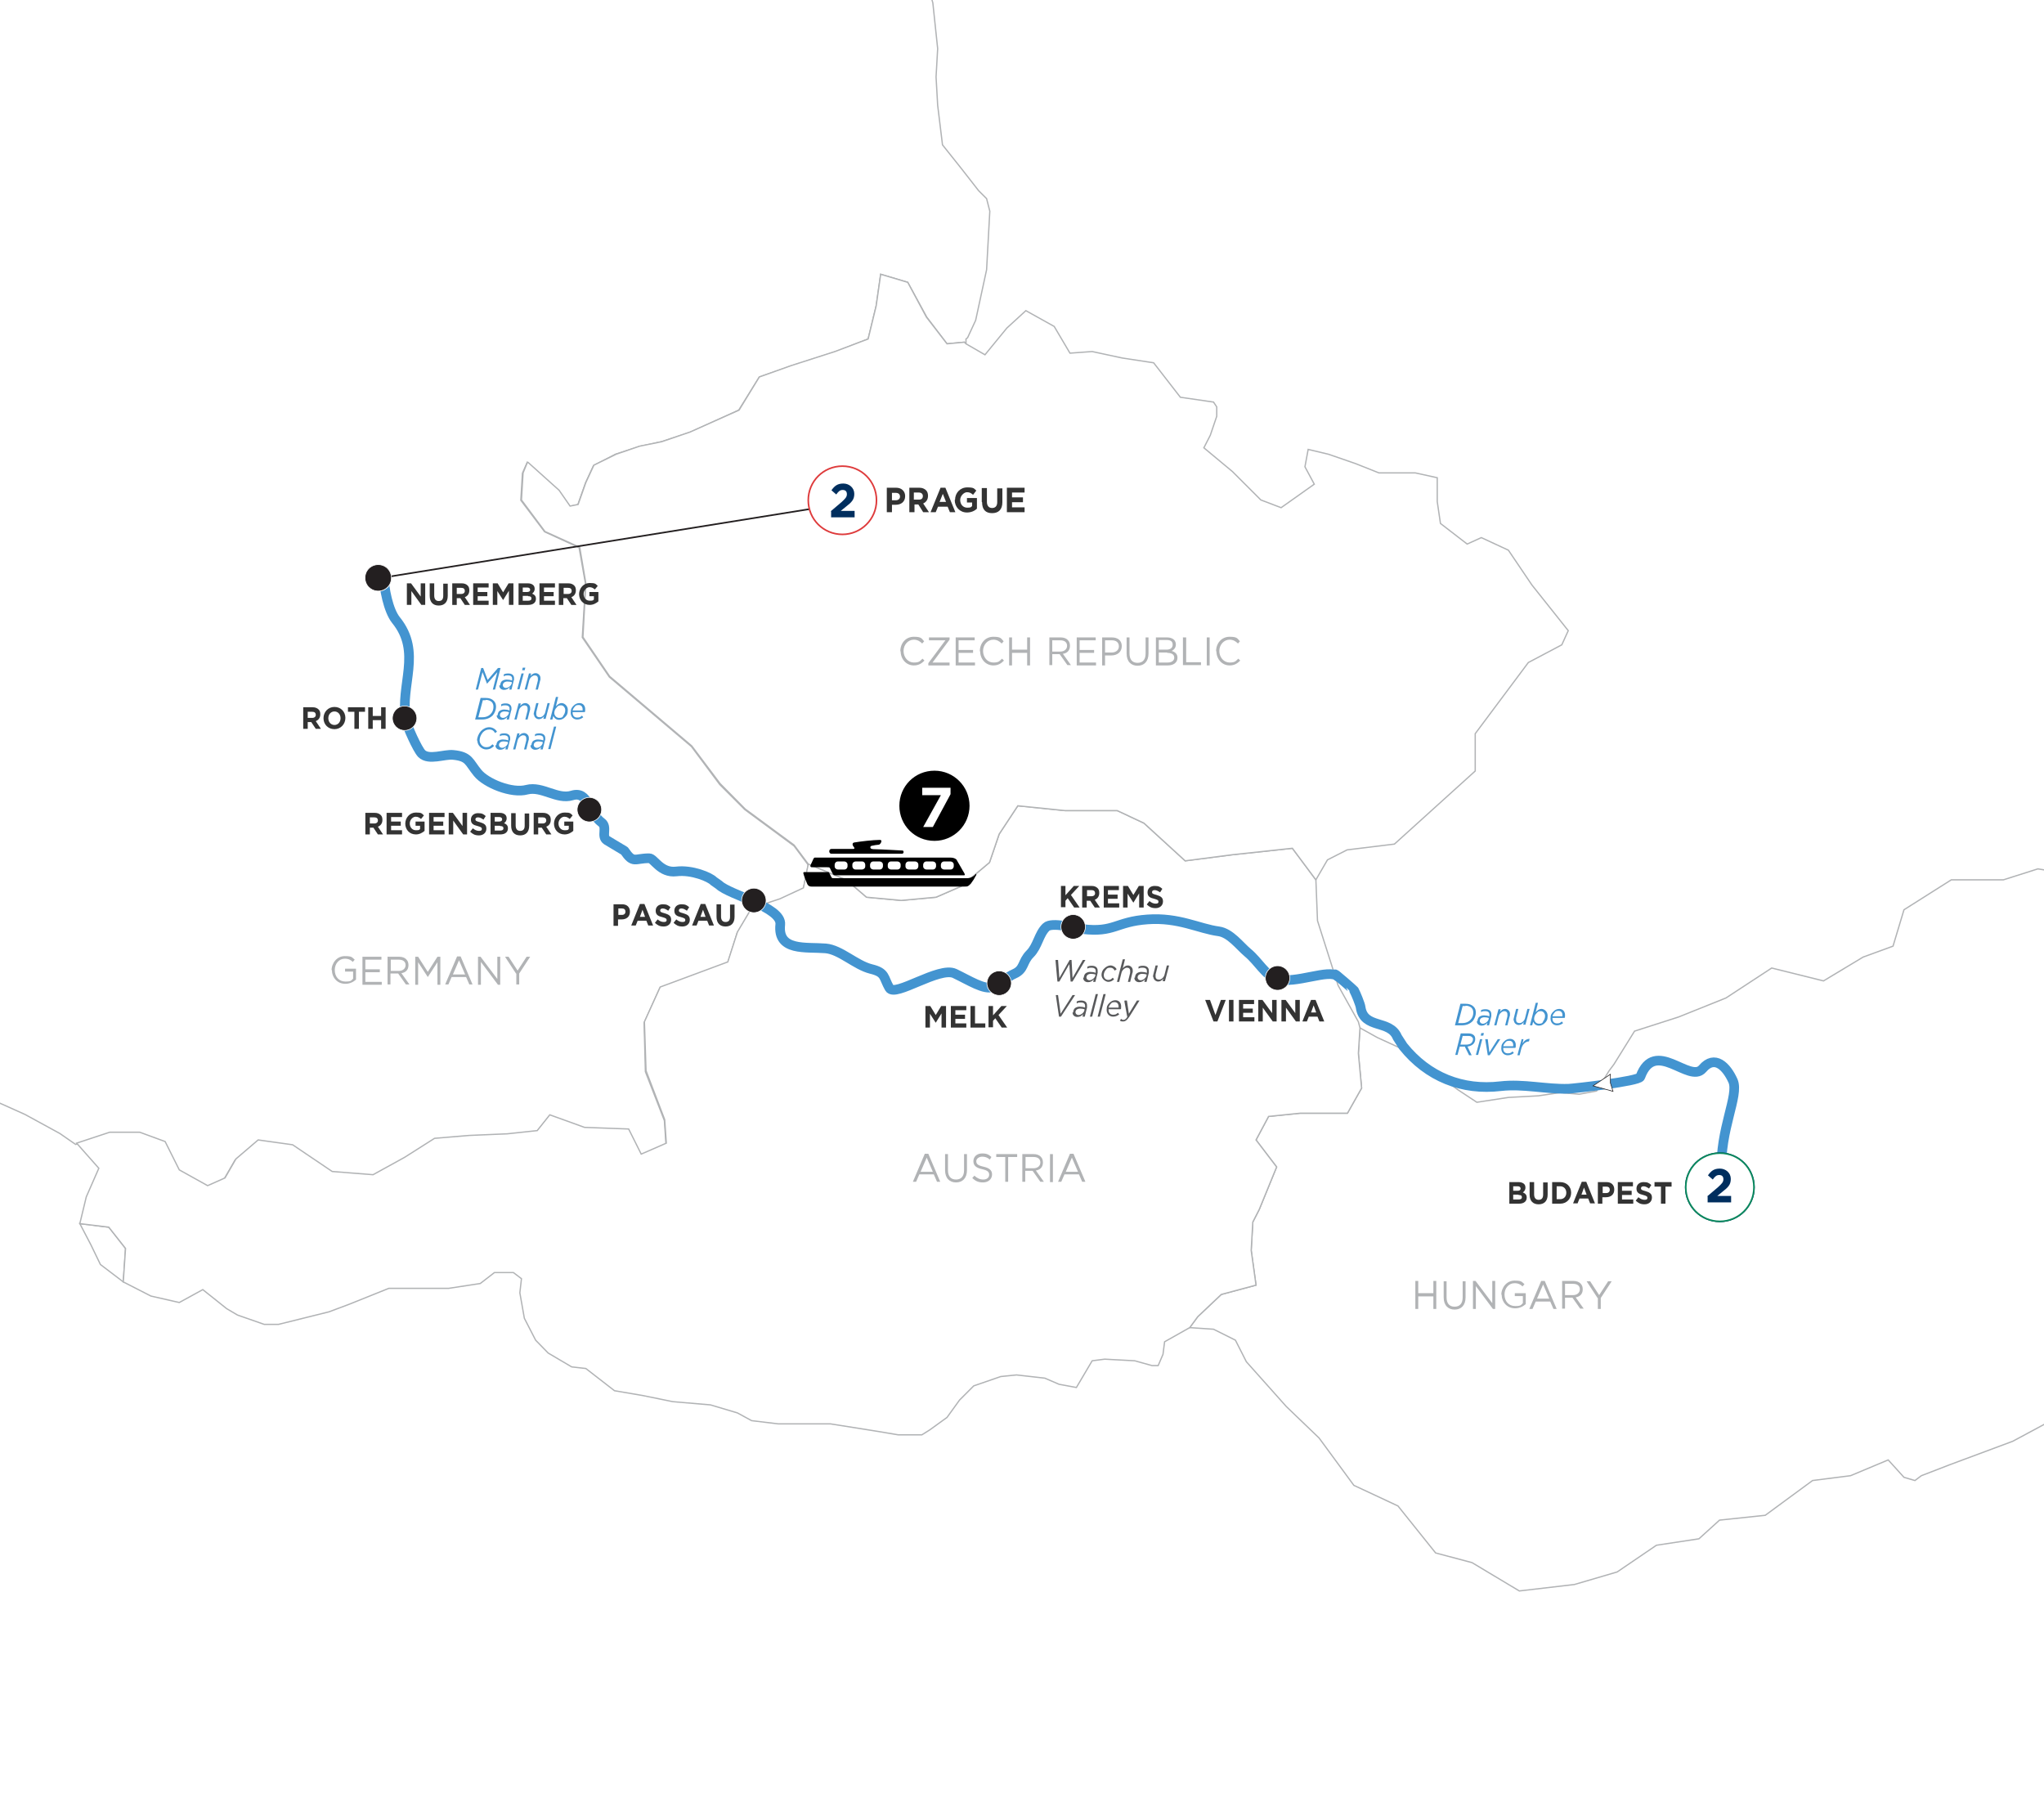 <?xml version="1.0" encoding="UTF-8"?>
<svg xmlns="http://www.w3.org/2000/svg" xmlns:xlink="http://www.w3.org/1999/xlink" version="1.1" viewBox="0 0 635 560">
  <defs>
    <style>
      .cls-1, .cls-2, .cls-3 {
        fill: none;
      }

      .cls-4 {
        filter: url(#drop-shadow-1);
      }

      .cls-5 {
        filter: url(#drop-shadow-3);
      }

      .cls-6 {
        filter: url(#drop-shadow-2);
      }

      .cls-7 {
        filter: url(#drop-shadow-4);
      }

      .cls-8, .cls-9, .cls-10, .cls-11, .cls-12, .cls-13, .cls-14 {
        fill: #fff;
      }

      .cls-8, .cls-11 {
        stroke: #b1b3b5;
        stroke-width: .4px;
      }

      .cls-15 {
        fill: #58595b;
      }

      .cls-2 {
        stroke: #4394d0;
        stroke-linecap: round;
        stroke-linejoin: round;
        stroke-width: 3px;
      }

      .cls-3, .cls-9, .cls-12 {
        stroke-width: .5px;
      }

      .cls-3, .cls-13 {
        stroke: #231f20;
      }

      .cls-16 {
        fill: #002e5e;
      }

      .cls-17 {
        fill: #b1b3b5;
      }

      .cls-9 {
        stroke: #002e5e;
      }

      .cls-9, .cls-12, .cls-14 {
        stroke-miterlimit: 10;
      }

      .cls-18 {
        fill: #231f20;
        stroke: #fff;
      }

      .cls-18, .cls-13 {
        stroke-width: .2px;
      }

      .cls-19 {
        fill: #4394d0;
      }

      .cls-11, .cls-20 {
        display: none;
      }

      .cls-21 {
        stroke: #000;
        stroke-width: .6px;
      }

      .cls-12 {
        stroke: #de3b3c;
      }

      .cls-22 {
        fill: #333;
      }

      .cls-23 {
        clip-path: url(#clippath);
      }

      .cls-14 {
        stroke: #0a895e;
        stroke-width: .5px;
      }
    </style>
    <clipPath id="clippath">
      <rect class="cls-1" width="635" height="560"/>
    </clipPath>
    <filter id="drop-shadow-1" filterUnits="userSpaceOnUse">
      <feOffset dx="1.4" dy="0"/>
      <feGaussianBlur result="blur" stdDeviation="1.4"/>
      <feFlood flood-color="#231f20" flood-opacity=".5"/>
      <feComposite in2="blur" operator="in"/>
      <feComposite in="SourceGraphic"/>
    </filter>
    <filter id="drop-shadow-2" filterUnits="userSpaceOnUse">
      <feOffset dx="1.4" dy="0"/>
      <feGaussianBlur result="blur-2" stdDeviation="1.4"/>
      <feFlood flood-color="#231f20" flood-opacity=".5"/>
      <feComposite in2="blur-2" operator="in"/>
      <feComposite in="SourceGraphic"/>
    </filter>
    <filter id="drop-shadow-3" filterUnits="userSpaceOnUse">
      <feOffset dx="1.4" dy="0"/>
      <feGaussianBlur result="blur-3" stdDeviation="1.4"/>
      <feFlood flood-color="#231f20" flood-opacity=".5"/>
      <feComposite in2="blur-3" operator="in"/>
      <feComposite in="SourceGraphic"/>
    </filter>
    <filter id="drop-shadow-4" filterUnits="userSpaceOnUse">
      <feOffset dx="1.4" dy="0"/>
      <feGaussianBlur result="blur-4" stdDeviation="1.4"/>
      <feFlood flood-color="#231f20" flood-opacity=".5"/>
      <feComposite in2="blur-4" operator="in"/>
      <feComposite in="SourceGraphic"/>
    </filter>
  </defs>
  <!-- Generator: Adobe Illustrator 28.6.0, SVG Export Plug-In . SVG Version: 1.2.0 Build 709)  -->
  <g>
    <g id="WAL_Only_text">
      <g class="cls-23">
        <g>
          <g>
            <g>
              <polygon class="cls-8" points="120.1 -139.4 121.6 -134.5 126 -137.5 133.4 -141.4 138.3 -138.9 143.2 -137.5 151 -137.5 148.6 -141.9 150.5 -142.8 153.9 -145.8 161.3 -151.7 170.6 -153.6 177.5 -155.1 177.5 -149.7 180.9 -151.7 184.9 -159.5 190.2 -165.4 196.6 -172.8 203.5 -173.8 208.9 -172.8 201 -168.4 196.1 -163.9 194.2 -159.5 199.6 -163 206.4 -165.4 213.3 -167.4 219.2 -167.4 223.6 -162 229.5 -157.6 231.4 -151.7 233.9 -151.2 238.8 -146.8 244.7 -146.8 247.1 -147.3 250.6 -141.9 253.5 -135.5 255.5 -124.7 261.4 -121.8 267.3 -119.8 273.6 -118.3 275.6 -110.5 279 -102.6 282 -96.3 282 -82 281 -72.2 275.6 -61.9 272.2 -51.1 272.2 -44.7 277.6 -41.3 284.4 -35.4 285.9 -28.1 286.9 -17.8 287.4 -7.5 289.8 .9 291.3 15.1 290.8 23.9 291.3 32.7 292.8 45 298.7 52.4 304 59.2 306.5 61.7 307.5 65.6 306.5 83.8 303.1 99.5 300.6 104.9 300.1 105.3 300.1 106.8 299.6 106.3 294.2 106.8 287.9 98.5 282 87.7 273.6 85.2 272.2 95 269.7 105.3 259.4 109.3 245.7 113.7 235.9 117.1 229.5 127.4 214.3 134.3 205.5 137.2 198.6 138.7 191.2 141.1 184.4 144.6 181.9 150 179.5 156.8 177 157.3 173.6 152.4 163.8 143.6 162.3 147 161.8 155.4 169.2 165.2 179.9 170.1 181.9 181.4 180.9 198 189.3 210.3 214.8 231.9 223.6 243.7 231.4 251.5 246.7 262.8 251.1 268.7 249.6 276 242.2 279.5 233.4 282.4 229 289.8 226.1 299.1 205 306.9 200.1 317.7 200.5 332.9 206.4 348.1 206.9 355.5 199.1 358.9 195.2 351.1 181.4 350.6 170.6 346.7 166.7 351.6 157.4 352.6 145.6 353 134.8 354 125.5 359.9 115.7 365.3 102.9 364.3 90.7 356 79.9 354.5 73 360.4 69.6 366.3 64.2 368.7 55.4 363.8 50.9 355 43.1 352.1 33.8 352.1 23.5 355.5 18.6 352.1 7.8 346.2 -2 341.8 -10.9 339.3 -35.4 342.3 -47.6 341.8 -61.4 341.8 -69.2 342.7 -74.6 336.9 -75.6 336.4 -77.1 333.4 -77.6 324.1 -76.6 312.3 -73.6 298.1 -63.8 276 -60.4 264.8 -50.1 254.9 -41.8 245.1 -38.8 234.8 -51.1 228 -63.8 222.1 -86.4 212.8 -93.8 210.8 -104.1 208.8 -108 199 -113.4 191.7 -118.3 185.8 -124.2 179.9 -124.2 180.4 -119.3 175 -118.8 164.2 -120.7 157.3 -124.7 150 -124.2 143.6 -121.2 137.2 -127.6 131.8 -127.1 132.3 -116.8 118.6 -115.8 111.7 -119.3 102.9 -119.7 95 -119.7 93.6 -123.7 87.2 -122.7 82.3 -124.2 74.9 -125.1 66.1 -123.7 59.7 -117.3 53.8 -115.3 37.7 -112.9 26.9 -112.9 18.5 -114.4 4.8 -112.9 -2.6 -104.1 -1.1 -93.8 4.8 -86.9 3.8 -81.5 -4.5 -79 -13.8 -69.7 -19.2 -62.8 -27.1 -60.4 -36.4 -75.1 -45.2 -76.1 -53.6 -71.7 -56 -62.4 -60.9 -59.4 -69.8 -56.5 -78.1 -53 -87.4 -50.6 -95.3 -49.1 -98.7 -36.4 -100.2 -32.9 -92.3 -31.5 -91.3 -32.9 -99.2 -36.4 -103.6 -40.3 -107 -45.7 -109 -48.6 -111 -49.1 -112.9 -46.2 -118.8 -42.2 -121.8 -38.8 -128.1 -30 -129.6 -15.8 -130.1 -3 -126.2 .4 -117.8 .9 -107.5 6.8 -107.5 7.8 -115.9 14.2 -113.4 18.1 -102.6 22 -95.8 18.6 -113.4 19.1 -119.8 20 -128.1 22 -132.1 25.4 -137 30.3 -136.5 44.1 -136 46 -137.9 40.6 -141.9 35.3 -146.3 36.7 -152.7 40.2 -153.2 41.1 -156.6 37.7 -160.5 35.7 -165.4 37.7 -170.3 34.3 -173.3 29.4 -174.2 32.8 -177.7 33.8 -180.6 39.7 -183.1 45.1 -186 43.6 -191.9 39.2 -197.8 35.7 -205.1 33.3 -210 34.3 -214.5 34.8 -218.4 41.1 -217.9 59.3 -211.5 65.2 -214 70.1 -214.5 66.6 -214.5 65.7 -210.5 71.5 -210.5 77.9 -207.1 83.8 -205.1 87.7 -195.8 86.8 -189 81.4 -182.6 83.8 -179.6 90.2 -179.1 90.2 -173.3 95.1 -172.8 98.5 -177.2 108.3 -172.8 111.3 -167.4 116.7 -166.9 125.5 -168.8 130.4 -170.8 133.8 -167.9 133.4 -160.5 128.4 -155.1 122.1 -151.2 118.6 -143.8 120.1 -139.4"/>
              <polyline class="cls-8" points="248.1 -172.3 248.1 -170.8 248.1 -167.4 250.6 -163 250.1 -159.5 246.2 -162.5 241.3 -161 238.8 -158.5 231.9 -160 227 -164.9 229 -168.4 229.5 -172.3 228 -178.7 231.4 -179.6 237.3 -175.7 241.7 -174.2 240.3 -178.2 235.4 -182.1 232.4 -186 234.4 -189 238.8 -188 239.8 -183.6 246.2 -183.1 250.1 -181.1 248.1 -172.3"/>
            </g>
            <polyline class="cls-11" points="-146.2 -83.5 -144.8 -78.1 -144.3 -76.1 -142.8 -74.7 -140.3 -72.2 -139.9 -71.2 -139.4 -70.3 -139.9 -68.3 -139.9 -67.3 -140.3 -66.8 -145.3 -66.3 -147.7 -65.4 -149.2 -62.9 -150.6 -58 -151.1 -53.1 -151.1 -47.7 -151.1 -47.2 -152.1 -45.7 -151.6 -44.7 -151.6 -43.8 -149.2 -40.8 -147.7 -39.4 -144.8 -37.9 -139.9 -34.5 -137.4 -34 -135.4 -33.5 -134 -34 -133.5 -35.9 -133.5 -42.8 -134.5 -45.2 -136.9 -48.2 -136.9 -50.1 -136.9 -52.1 -136.4 -52.6 -135.9 -53.1 -135 -52.6 -133 -52.6 -132 -53.6 -127.6 -56.5 -127.1 -59.5 -126.1 -62.4 -125.1 -65.8 -124.2 -68.8 -120.7 -74.7 -120.2 -76.1 -120.2 -77.1 -122.2 -78.1 -128.1 -78.6 -128.6 -79.6 -128.6 -81 -128.6 -83.5 -128.1 -86.9 -128.6 -91.8 -128.1 -95.8 -127.6 -97.2 -126.6 -99.2 -125.1 -101.2 -122.2 -105.6 -120.2 -107 -118.8 -107.5 -116.8 -109 -114.4 -110.5 -111.4 -111 -104.5 -113.9 -99.6 -114.4 -95.7 -114.4 -90.8 -112.9 -87.4 -111.5 -85.4 -111 -83 -111.5 -78.5 -113.9 -76.1 -114.4 -65.8 -113.9 -60.4 -111.9 -58.4 -111 -52.5 -104.1 -50.1 -100.2 -49.6 -98.7 -49.1 -98.7 -50.6 -95.3 -53 -87.4 -56.5 -78.1 -59.4 -69.8 -62.4 -60.9 -71.7 -56 -76.1 -53.6 -75.1 -45.2 -60.4 -36.4 -62.8 -27.1 -69.7 -19.2 -79 -13.8 -81.5 -4.5 -86.9 3.8 -93.8 4.8 -104.1 -1.1 -112.9 -2.6 -114.4 4.8 -112.9 18.5 -112.9 26.9 -115.3 37.7 -117.3 53.8 -123.7 59.7 -125.1 66.1 -124.2 74.9 -122.7 82.3 -123.7 87.2 -133.5 85.7 -139.9 79.3 -140.3 70 -137.9 60.7 -136.9 51.9 -143.3 46 -151.6 44.5 -158 39.1 -159 33.2 -161.9 32.7 -165.9 26.9 -169.8 25.9 -179.6 25.4 -189.9 26.9 -204.1 33.2 -216.9 35.2 -221.8 35.7 -231.6 27.8 -235.5 25.4 -235 24.4 -232.6 22.9 -226.7 23.4 -220.8 27.8 -217.1 28.6 -210 26.9 -204.5 27.4 -200.6 27.6 -202.9 24.8 -206.9 23.8 -213.4 23.9 -217.8 22 -213.9 15.6 -208 15.1 -195.3 14.1 -186 10.7 -170.3 9.2 -164.4 6.8 -167.8 3.3 -174.7 5.3 -178.6 5.8 -186.5 3.8 -192.8 .4 -197.2 -5 -196.3 -12.9 -195.3 -15.8 -194.3 -17.3 -193.8 -17.3 -191.9 -19.2 -191.4 -19.2 -188.4 -22.2 -184.5 -25.1 -172.2 -36.9 -167.8 -50.6 -161.4 -67.8 -154.1 -81.5 -146.2 -83.5"/>
            <g class="cls-20">
              <polygon class="cls-8" points="273.6 -118.3 282 -114.4 287.4 -111.5 289.8 -116.4 289.8 -123.2 283 -126.2 279 -126.7 285.9 -131.6 293.7 -134.5 295.2 -131.6 304.5 -141.9 315.3 -147.8 330.5 -150.7 356.5 -159 365.8 -166.4 374.7 -175.2 382.5 -182.1 393.8 -186.5 403.6 -192.4 412.4 -196.8 424.7 -199.7 436 -203.2 446.8 -205.6 458.1 -206.1 467.4 -203.7 474.3 -200.7 480.6 -194.8 479.6 -189.4 473.8 -192.4 468.8 -195.8 464.4 -197.8 465.9 -192.4 470.3 -182.1 474.7 -173.3 477.7 -166.4 483.1 -163.9 484.1 -166.9 487 -170.3 498.8 -171.3 510.1 -174.7 517.9 -179.6 529.2 -176.2 542.9 -175.2 554.7 -173.3 566.5 -172.3 582.2 -171.3 596.9 -172.3 609.1 -173.3 621.4 -175.7 643 -183.1 661.6 -187.5 674.4 -182.1 690.6 -173.8 695.5 -164.4 698.4 -150.2 706.7 -127.6 721 -92.8 722.9 -79.6 723.9 -64.9 716.1 -49.7 703.8 -40.8 696.4 -29.1 702.3 -20.2 716.6 -10.4 717 .9 717 14.1 717.5 24.9 723.9 35.7 726.9 46.5 732.7 57.3 735.2 61.7 737.2 64.6 747.5 73.5 747.5 83.8 754.8 96.5 751.9 109.3 737.6 125 721.5 138.7 710.2 157.3 697.9 193.6 697.9 207.4 701.3 218.6 692 221.6 687.6 220.6 678.3 219.1 667 212.3 659.2 204.9 648.9 200 636.1 200 625.3 202.5 616.5 207.4 610.1 213.3 600.3 207.4 582.6 208.3 574.8 218.2 566.5 223.1 559.1 221.6 552.2 212.8 542.9 204.4 534.6 199.5 525.7 204.4 515.9 207.4 501.2 201 487.5 196.1 476.2 181.9 468.8 171.1 460.5 167.1 456.1 169.1 447.8 162.7 446.8 155.9 446.8 148.5 439.9 147 428.6 147 421.3 144.1 412.9 141.1 406.6 139.7 405.6 145.1 408.5 150.5 398.2 157.8 391.8 155.4 383 146.5 374.2 139.2 376.2 135.3 378.1 129.4 378.1 126.4 377.1 125 366.8 123.5 358.5 112.7 348.7 111.2 339.4 109.3 332.5 109.8 327.6 101.4 318.8 96.5 312.9 101.9 306 110.2 300.1 106.8 300.1 105.3 300.6 104.9 303.1 99.5 306.5 83.8 307.5 65.6 306.5 61.7 304 59.2 298.7 52.4 292.8 45 291.3 32.7 290.8 23.9 291.3 15.1 289.8 .9 287.4 -7.5 286.9 -17.8 285.9 -28.1 284.4 -35.4 277.6 -41.3 272.2 -44.7 272.2 -51.1 275.6 -61.9 281 -72.2 282 -82 282 -96.3 279 -102.6 275.6 -110.5 273.6 -118.3"/>
            </g>
          </g>
          <g>
            <g class="cls-20">
              <polygon class="cls-8" points="600 409.7 587.1 418.9 570.9 425.8 574.9 441.7 551.5 452.4 558.2 466.8 551.1 472.2 552.3 487.5 542.6 490.9 517.8 485.2 494 469.9 483.3 489.2 460.4 491.1 446.4 486.6 452.3 482.9 456.8 483.9 461.8 482.9 465 480.2 466.3 476.6 464.1 472.5 460.9 470.7 458.6 466.2 455.9 464.9 451.9 463 449.6 460.8 449.6 453.5 447.8 452.6 445.5 448.1 446.4 440.4 449.1 434.5 447.8 434.5 444.2 435.5 441.9 433.7 441.9 429.6 444.6 422.8 448.7 418.7 454.1 414.7 469 414.7 483.1 416.9 488.5 417.8 495.3 417.8 497.5 416.5 502.5 412.8 506.1 407.9 510.2 403.8 517.9 401.1 522.4 400.6 530.5 401.5 534.6 403.3 539.6 404.2 544.1 396.6 547.7 396.1 556.3 396.6 561.3 397.9 563.1 397.9 564.5 394.8 564.9 391.1 572.2 387.1 578.9 387.5 585.3 390.7 588.4 396.8 600 409.7"/>
            </g>
            <polygon class="cls-11" points="587.1 418.9 600 409.7 609.2 418.7 619.2 432.3 631.9 438.2 642.7 451.7 653.1 454.4 666.7 462.6 682.5 460.8 694.7 457.2 706 449.5 722.8 462.4 733.2 475 746.7 477.3 746.7 482.9 736.6 485.2 734.3 498.8 738.8 504.4 729.8 514.6 701.5 506.7 680 511.9 617.8 502.2 596.4 516.9 585 503.3 579.5 513.9 570.3 515.7 578.3 544 593 563.2 616.7 587 640.4 627.7 711 698.7 702.4 694.1 693.4 687.4 674.4 675.2 665.8 674.7 656 673.6 642.9 666.7 623.9 660.3 624.2 655.1 644.8 658.4 651.1 662.4 654 663.7 654 662 645.9 656.6 633.2 643.5 618.7 633.5 602 627.2 590.2 626.3 577.1 627.7 573.1 627.2 571.3 620.4 567.2 611.8 556.8 606.9 550.4 601 540.5 594.7 530.1 581.1 529.6 576.1 532.4 572 542.3 569.8 531.9 561.2 522.9 554.8 515.6 539.5 515.6 525.9 512.9 516.4 508.8 511 506.1 511 498.4 501.9 487.1 498.3 480.8 514.6 470.4 533.1 465.4 534 460.9 530.4 453.7 514.1 449.1 506 446.4 486.6 460.4 491.1 483.3 489.2 494 469.9 517.8 485.2 542.6 490.9 552.3 487.5 551.1 472.2 558.2 466.8 551.5 452.4 574.9 441.7 570.9 425.8 587.1 418.9"/>
            <g class="cls-20">
              <polygon class="cls-8" points="711 698.7 640.4 627.7 616.7 587 593 563.2 578.3 544 570.3 515.7 579.5 513.9 585 503.3 596.4 516.9 617.8 502.2 680 511.9 701.5 506.7 729.8 514.6 755.8 508.9 754.6 532.7 745.6 548.5 748.1 556.2 760.8 560.4 776.1 574.5 764.8 580.2 751.2 579 750.1 585.8 767.1 598.3 763.7 609.6 750.1 620.9 739.9 614.1 746.7 628.8 736.6 625.4 733.2 645.8 717.3 658.2 711 698.7"/>
            </g>
            <g class="cls-20">
              <polyline class="cls-8" points="711.3 698.7 717.6 658.3 733.5 645.8 736.8 625.5 747 628.9 740.2 614.2 750.4 621 764 609.6 767.4 598.3 750.4 585.9 751.5 579.1 765.1 580.2 776.4 574.6 761.1 560.5 748.4 556.2 745.9 548.6 754.9 532.8 756.1 509 730.1 514.7 739.1 504.5 734.6 498.8 736.8 485.3 747 483 747 477.4 733.5 475.1 723.1 462.4 706.3 449.5 718.5 447.7 724.4 442.3 737.5 441 751.1 431 761.9 429.7 772.8 425.1 777.3 430.1 780.5 431 777.8 431.5 782.3 434.2 795.9 439.1 805.8 449.5 812.1 459.5 817.6 475.8 827.1 487.5 837 488.9 844.7 493 847.9 501.6 850.1 515.6 865.5 525.1 880.9 528.7 892.6 531.9 902.6 522.4 910.3 531.9 901.7 543.2 910.7 557.2 920.2 558.5 904.9 567.6 904.4 587.5 908.5 607.4 918.9 620 934.3 634.5 924.8 646.3 915.3 671.6 918 695.1 904.6 701.4 892.2 698.1 873 708.2 869.3 718.5 861.7 721.8 852.6 711.6 836.8 717.3 834.5 729.7 821.6 734.5 823 716.8 810.8 702.4 800.4 699.2 793.6 688.8 779.6 687.9 771.9 681.6 766 691.1 759.2 697.4 756.1 711.4 758.8 721.8 754.3 737.6 748.8 733.6 742 721.4 733.5 715.9 721.7 706 715.4 702.4 711.3 698.7"/>
            </g>
            <polyline class="cls-11" points="452.2 483.1 452.2 481.3 454 478.5 455.8 474.5 455.3 469 448.5 468.1 440.4 472.2 431.8 469.9 425.4 474 411.4 480.4 401.4 484.9 397.4 485.8 396 484 392.8 484 386.9 489 382.4 491.2 380.6 498 382 512.1 388.7 514.3 391.5 520.7 390.1 526.6 384.2 531.1 227.5 559.6 218.4 553.7 209.8 551 201.7 550.1 192.6 552.8 184.4 556 182.2 561.4 177.6 563.3 167.7 575 165.4 581.4 160.4 584.1 150 586.8 141 586.8 133.2 585.5 132.8 582.3 135.5 575.9 136.4 568.2 134.2 560.5 127.4 558.7 119.2 557.8 111.1 555.1 106.5 546.9 104.7 536.5 105.6 526.1 108.3 517.5 108.3 510.3 104.3 507.5 101.1 506.6 99.7 502.5 99.7 498 102.4 490.3 107.9 484.9 118.8 479 117.4 470.4 115.1 462.7 112.4 451.8 110.6 445.5 109.7 440.5 111.1 436.4 114.7 436.4 120.1 436.9 128.3 437.3 135.1 436 143.7 434.6 146.4 434.6 150.9 434.1 162.7 436 166.3 432.8 173.1 428.7 177.2 424.6 177.6 416.5 184 410.1 194.4 405.6 194.9 411 198 423.7 207.5 431.9 212.5 439.6 218.4 444.1 220.7 440.5 223.9 431.9 234.3 415.1 237.4 405.6 243.8 409.2 248.8 414.7 259.2 416 277.3 421 279.1 417.4 276.9 412 276.4 405.2 278.2 399.7 288.2 399.7 292.3 397.5 291.8 391.1 293.2 386.1 295.4 381.6 298.6 383.4 306.3 386.1 310.4 386.1 324.9 382.5 330.8 380.2 342.1 375.7 359.3 375.7 368.4 374.4 372.4 371.2 377.9 371.2 380.1 373 379.7 377.1 381 384.3 384.2 390.7 387.8 394.3 394.6 398.4 398.7 398.8 406.9 405.2 415 406.5 423.6 408.3 434.5 409.2 442.2 411.5 446.3 413.8 454 414.7 448.5 418.7 444.5 422.8 441.7 429.6 441.7 433.7 444 435.5 447.6 434.6 449 434.6 446.3 440.5 445.4 448.2 447.6 452.7 449.4 453.6 449.4 460.9 451.7 463.1 455.8 465 458.5 466.3 460.8 470.8 463.9 472.7 466.2 476.7 464.8 480.4 461.7 483.1 456.7 484 452.2 483.1"/>
            <polyline class="cls-11" points="92.5 166 105.6 171.9 111.1 172.3 116 171.9 116 172.3 120.6 167.3 121 157.4 119.2 151 115.6 144.2 116 138.3 118.8 132.4 112.9 127.5 107.4 127.5 98.4 132.4 92 142.4 94.3 153.3 92.9 166 92.5 166"/>
            <polyline class="cls-11" points="780.6 431 777.9 431.4 782.4 434.1 796 439.1 806 449.5 812.3 459.5 817.7 475.8 827.3 487.6 837.2 489 844.9 493 848.1 501.6 850.4 515.7 865.8 525.2 881.2 528.8 892.9 532 902.9 522.5 910.6 532 902 543.3 911.1 557.4 920.6 558.7 932.8 561.4 928.3 575.5 939.1 582.7 951.8 581.4 1008.9 275.1 996.2 286.9 987.2 283.3 976.3 276.5 963.1 278.8 950.5 284.2 929.2 285.1 913.3 284.7 898.8 286.5 892.5 289.6 889.8 296 883.9 302.8 877.5 303.2 865.8 310 857.6 320.4 857.6 326.8 853.1 336.3 852.2 346.7 842.7 359.4 839.5 371.6 833.6 386.1 827.3 395.6 822.3 412.4 808.7 419.7 790.6 426.5 782.4 429.6 780.6 431"/>
            <g class="cls-20">
              <polyline class="cls-8" points="160.9 316.4 161.8 316.8 166.8 322.3 174 321.4 186.7 321.4 198 321.8 220.7 319.1 228.8 321.4 237.9 325.4 247.9 330.9 252.4 334 258.7 341.3 255.1 349.4 253.3 357.1 259.2 368.9 264.2 373 273.7 378 281.8 379.8 288.6 376.2 292.7 379.3 295.4 381.6 293.2 386.1 291.8 391.1 292.3 397.5 288.2 399.7 278.2 399.7 276.4 405.2 276.9 412 279.1 417.4 277.3 421 259.2 416 248.8 414.7 243.8 409.2 237.4 405.6 234.3 415.1 223.9 431.9 220.7 440.5 218.4 444.1 212.5 439.6 207.5 431.9 198 423.7 194.9 411 194.4 405.6 184 410.1 177.6 416.5 177.2 424.6 173.1 428.7 166.3 432.8 162.7 436 150.9 434.1 146.4 434.6 143.7 434.6 135.1 436 128.3 437.3 120.1 436.9 120.1 431.4 118.8 426.9 112.4 424.2 112.4 419.2 111.5 413.8 112 405.6 113.3 399.3 110.6 397.5 102 395.6 94.7 395.2 88.4 402 83.4 409.2 76.6 412.4 73.9 409.7 76.2 398.8 77.5 389.8 80.2 384.3 82.1 379.3 86.1 376.6 90.2 371.2 96.6 368.5 98.4 365.7 102 357.6 107.9 350.3 113.3 346.3 123.3 336.8 129.6 332.2 131 330.9 128.3 325.4 132.8 320 137.8 321.8 147.7 323.2 154.1 320.9 160.9 316.4"/>
            </g>
            <polygon class="cls-11" points="873.9 -21.1 879.3 -13 892.5 -3.9 892.9 6.5 892.9 18.7 893.4 28.7 899.3 38.7 902 48.6 907.4 58.6 909.7 62.7 911.5 65.4 921 73.6 921 83.1 927.8 94.9 925.1 106.6 912 121.1 897 133.8 886.6 151 875.3 184.5 875.3 197.2 878.4 207.7 869.8 210.4 865.8 209.5 865.8 215.3 863 224 860.3 233.5 858.5 241.6 856.7 250.2 856.2 257.9 855.3 262 868.9 267.4 879.8 274.2 888 280.6 892.5 289.6 898.8 286.5 913.3 284.7 929.2 285.1 950.5 284.2 963.1 278.8 976.3 276.5 987.2 283.3 996.2 286.9 976.6 -18.9 873.9 -21.1"/>
            <polyline class="cls-11" points="83.9 36.4 81.2 36 77.5 30.5 73.9 29.6 64.8 29.2 55.3 30.5 42.2 36.4 30.4 38.2 25.9 38.7 16.8 31.4 13.2 29.2 13.7 28.3 7.8 28.3 -.8 30.1 -21.2 37.8 -21.7 40.5 -23.9 54.1 -23 61.8 -14.9 67.7 -5.8 68.1 -3.6 77.2 -.8 84.9 6.9 88.5 12.3 92.1 12.7 93.5 17.3 97.1 27.2 102.6 30.9 107.5 31.8 114.3 31.8 128.4 39.5 132.4 47.6 133.8 52.2 128.4 58.5 122.5 63.5 123.4 63.5 128.8 61.7 137.9 60.8 142.9 63.9 145.1 64.4 145.6 61.7 149.7 70.7 156.5 76.6 163.3 85.2 166.4 92.5 166 92.9 166 94.3 153.3 92 142.4 98.4 132.4 107.4 127.5 112.9 127.5 113.3 127.9 122.8 115.2 123.7 108.9 120.6 100.7 120.1 93.5 120.1 92.1 116.5 86.2 107.4 84.9 101.5 79 101.1 70.4 103.4 61.8 104.3 53.6 98.4 48.2 90.7 46.8 84.8 41.8 83.9 36.4"/>
          </g>
          <polyline class="cls-11" points="-21.7 40.5 -23.9 54.1 -23 61.7 -14.9 67.6 -5.8 68.1 -3.6 77.1 -.9 84.8 6.8 88.4 12.2 92.1 12.7 93.4 17.2 97 27.2 102.5 30.8 107.4 31.7 114.2 31.7 128.2 39.4 132.3 47.5 133.7 52.1 128.2 58.4 122.4 63.4 123.3 63.4 128.7 61.5 137.7 60.6 142.7 63.8 145 64.3 145.4 61.5 149.5 70.6 156.3 76.5 163.1 85.1 166.2 92.3 165.8 105.4 171.7 110.8 172.1 115.8 171.7 121.3 177.1 125.8 182.5 130.8 189.3 134.4 198.3 143.9 200.2 150.7 202 171.5 210.6 183.2 216 194.5 222.3 191.8 231.8 184.1 240.9 174.6 249.9 171.5 260.3 162.4 280.7 159.7 293.8 158.8 304.6 159.2 313.2 160.6 315.9 153.8 320.5 147.5 322.7 137.5 321.4 132.6 319.6 128 325 130.8 330.4 129.4 331.8 123.1 336.3 113.1 345.8 107.7 349.9 101.8 357.1 98.2 365.2 96.4 368 90 370.7 86 376.1 81.9 378.8 80.1 383.8 77.4 389.2 76 398.3 73.8 409.1 76.5 411.8 83.3 408.7 88.2 401.4 94.6 394.6 101.8 395.1 110.4 396.9 113.1 398.7 111.8 405.1 111.3 413.2 112.2 418.6 112.2 423.6 118.5 426.3 119.9 430.8 119.9 436.3 114.5 435.8 110.8 435.8 109.5 439.9 110.4 444.9 112.2 451.2 114.9 462 117.2 469.7 118.5 478.3 107.7 484.2 102.3 489.6 99.5 497.3 99.5 501.8 100.9 505.9 104.1 506.8 108.1 509.5 108.1 516.8 105.4 525.4 104.5 535.8 106.3 546.2 110.8 554.3 119 557 127.1 557.9 133.9 559.7 136.2 567.4 135.3 575.1 132.6 581.5 133 584.6 131.7 586.4 113.1 593.7 111.3 597.3 105.4 600 99.5 604.5 93.2 609 86.9 613.1 83.7 614 82.8 619.9 80.1 622.6 65.6 626.2 60.2 627.6 56.1 629.4 55.2 628.5 48.4 627.1 41.2 626.2 38.9 623.1 36.2 620.8 34 617.2 27.6 616.3 23.1 614.9 19.5 613.1 18.6 608.1 13.2 605 6.4 603.6 2.3 600.4 -.4 597.7 3.7 601.4 .5 600 -4.9 599.5 -6.7 602.7 -14.9 601.8 -22.6 597.7 -24.4 594.1 -27.1 592.3 -41.1 587.8 -43.8 583.7 -49.3 582.8 -58.3 586 -64.2 590.5 -75.5 595.5 -83.2 597.7 -95.4 600.4 -102.6 609.5 -107.6 622.6 -106.7 624.9 -104.4 627.6 -107.2 655.2 -113 652.9 -126.2 651.1 -139.3 651.1 -152.8 649.3 -166.9 647.9 -174.1 644.3 -176.8 641.6 -182.7 634.4 -187.2 628.5 -194.5 626.2 -199.4 624 -211.6 612.2 -218.9 607.7 -227.5 607.7 -238.8 612.7 -245.1 612.2 -259.1 607.7 -274.1 599.5 -300.3 586.9 -305.3 579.6 -314.3 571.1 -324.3 566.5 -331.5 559.7 -336.9 553.4 -341.9 545.7 -348.2 538.9 -348.7 534.4 -339.7 537.6 -328.3 533.5 -322 524 -316.6 510.9 -308 492.8 -298.9 472 -289 457.5 -285.8 455.3 -291.3 447.6 -291.3 445.3 -287.2 433.1 -280.4 416.4 -276.3 401.4 -272.3 395.1 -266.4 405.1 -262.3 412.7 -260.5 417.7 -261 405.1 -265.5 394.2 -273.6 386.1 -275 377 -267.7 368.4 -265 356.7 -266.8 348.5 -265 339.9 -266.8 339.9 -267.3 339.5 -274.5 335.8 -284.5 327.7 -293.5 317.8 -298.9 305.5 -302.1 292.4 -298.5 283.4 -297.1 273.4 -298 266.6 -279.9 267.6 -288.1 261.7 -302.6 259 -313 255.8 -310.3 248.1 -307.5 241.3 -309.8 239.5 -325.2 235.4 -320.7 233.2 -326.1 229.6 -337.4 230.5 -341.5 227.7 -341.9 225 -342.8 222.8 -349.1 215.1 -356.4 209.7 -368.1 202 -372.7 197.9 -380.4 196.5 -390.8 197.9 -393 189.8 -401.2 177.1 -394.8 176.2 -387.1 175.3 -387.6 170.8 -393.9 169.9 -394.4 165.3 -389.4 161.3 -384.9 161.7 -382.2 158.1 -399.8 155.4 -398.5 150.9 -393 143.6 -382.2 141.4 -372.2 140.5 -358.2 141.8 -351 143.6 -345.1 143.2 -338.3 143.6 -336 139.1 -330.6 137.7 -327.4 140.5 -322.5 140.9 -313 143.2 -308.9 148.1 -303.5 158.1 -296.7 166.2 -288.1 165.3 -280.4 164.9 -278.6 166.2 -273.6 168 -266.8 166.7 -260 166.7 -256.9 168.9 -254.6 173.5 -244.7 175.3 -240.1 172.1 -245.1 167.1 -245.1 156.3 -242.9 146.3 -243.3 137.3 -242.4 126 -246.9 120.5 -247.8 112.9 -245.1 95.7 -237.9 100.2 -220.2 103.4 -217.5 105.6 -220.7 112.9 -216.6 119.2 -213.5 127.8 -208.9 128.2 -196.3 133.2 -185.4 139.1 -176.8 140.9 -169.1 140.9 -159.6 136.8 -142 138.2 -140.2 136.4 -144.7 133.7 -156.5 130.5 -156 126 -148.3 116.9 -134.3 111.5 -121.6 110.1 -106.3 108.3 -94 102.5 -81.4 93.9 -79.6 88.9 -82.3 84.8 -74.6 60.8 -66.5 46.8 -55.1 44.1 -43.8 42.8 -35.7 43.2 -25.7 42.3 -21.7 40.5"/>
          <polygon class="cls-8" points="31.2 392.8 28.2 386.6 24.8 380.1 33.8 381.2 39 387.8 38.3 398.2 31.2 392.8"/>
          <polyline class="cls-8" points="675.7 277.2 664.5 281.2 647.8 272.3 633.1 269.9 622.4 273.3 606.2 273.3 591.5 282.6 588.1 293.9 578.8 297.3 566.5 304.7 550.4 300.7 536.2 310 521.5 315.9 507.8 320.3 501.4 330.6 499.9 332.6 496 338.9 490.6 339.9 484.7 339.4 477.9 340.4 468.6 340.9 458.8 342.4 452.9 338.5 435.3 325.7 427.9 322.3 422.5 319.3 422 327.2 423 338 418.6 345.8 403.9 345.8 394.1 346.8 390.2 354.1 396.6 362.5 391.2 375.7 389.2 379.6 388.7 388.4 390.2 399.2 379.4 402.1 372.1 409 369.6 412.4 377 412.9 383.8 416.3 387.2 423 399.6 436.9 409.8 446.7 420.6 461.4 434.3 467.8 446 482.4 457.3 485.4 472 494.2 489.1 492.2 502.4 488.3 514.6 480 527.8 478 534.2 472.2 548.4 470.7 563.1 459.9 574.9 458.4 586.6 453.5 591.5 458.9 594.9 459.9 596.9 458.4 605.7 455 625.3 447.7 640 439.8 645.4 421.7 652.2 411.4 658.6 395.8 662 382.5 672.3 368.8 673.3 357.5 678.2 347.3 678.2 340.4 687 329.1 699.7 321.8 706.6 321.3 713 314 715.9 307.1 711 297.3 702.2 290.5 690.4 283.1 675.7 277.2"/>
          <polyline class="cls-8" points="251.1 268.4 249.6 275.8 242.3 279.2 233.5 282.1 229.1 289.5 226.1 298.8 205.1 306.6 200.2 317.4 200.7 332.6 206.5 347.8 207 355.1 199.2 358.5 195.3 350.7 181.6 350.2 170.8 346.3 166.9 351.2 157.6 352.2 145.8 352.7 135 353.6 125.7 359.5 115.9 364.9 103.2 363.9 90.9 355.6 80.2 354.1 73.3 360 69.9 365.9 64.5 368.3 55.7 363.4 51.3 354.6 43.4 351.7 34.1 351.7 23.8 355.1 30.7 362.9 26.8 371.8 24.8 380.1 33.8 381.2 39 387.8 38.3 398.2 46.9 402.6 55.7 404.6 63 400.6 67.4 404.1 70.4 406.5 73.8 408.5 82.1 411.4 86.5 411.4 102.2 407.5 108.6 405.1 120.8 400.2 139.4 400.2 149.2 398.7 153.6 395.3 159.5 395.3 162 397.2 161.5 401.6 162.9 409.5 166.4 416.3 170.3 420.3 177.6 424.6 182 425.1 190.9 432 199.7 433.5 209 435.4 220.7 436.4 229.1 438.9 233.5 441.3 241.8 442.3 258 442.3 273.1 444.7 279 445.7 286.4 445.7 288.8 444.2 294.2 440.3 298.1 434.9 302.5 430.5 310.9 427.6 315.8 427.1 324.6 428.1 329 430 334.4 431 339.3 422.7 343.2 422.2 352.5 422.7 357.9 424.2 359.8 424.2 361.3 420.7 361.8 416.8 369.6 412.4 372.1 409 379.4 402.1 390.2 399.2 388.7 388.4 389.2 379.6 391.2 375.7 396.6 362.5 390.2 354.1 394.1 346.8 403.9 345.8 418.6 345.8 423 338 422 327.2 422.5 319.3 422 317.4 415.7 306.1 409.3 286 408.8 273.3 401.5 263.5 382.9 265.5 368.2 267.4 355.4 255.7 347.1 251.8 330.9 251.8 316.2 250.3 310.4 259.1 307.4 267.9 298.6 275.3 290.8 278.7 280 279.7 269.2 278.7 262.9 273.3 251.1 268.4"/>
          <g class="cls-20">
            <polyline class="cls-8" points="382 138.3 380.6 141.5 380.1 149.2 386.9 158.3 396.9 162.8 398.7 173.2 397.8 188.6 405.5 199.9 429.1 219.9 437.2 230.8 444.5 238 458.5 248.4 462.6 253.9 473.5 258.4 479.3 263.4 489.3 264.3 499.3 263.4 506.5 260.2 514.7 253.4 517.4 245.2 522.8 237.1 536.4 238.5 551.4 238.5 559.1 242.1 570.8 252.9 584.4 251.1 601.7 249.3 608.5 258.4 608.9 270.2 614.8 288.7 620.7 299.2 621.1 301 626.1 303.7 632.9 306.9 649.2 318.6 654.7 322.3 663.7 320.9 672.3 320.4 678.7 319.5 684.1 320 689.1 319.1 692.7 313.2 694.1 311.4 700 301.9 712.6 297.8 726.2 292.4 739.4 283.7 754.3 287.4 765.6 280.6 774.2 277.4 777.4 267 791 258.4 806 258.4 815.9 255.2 829.5 257.5 844.9 265.6 855.3 262 856.2 257.9 856.7 250.2 858.5 241.6 860.3 233.5 863 224 865.8 215.3 865.8 209.5 857.1 208.1 846.7 201.8 839.5 195 830 190.4 818.2 190.4 808.2 192.7 800.1 197.2 794.2 202.7 785.1 197.2 768.8 198.1 761.6 207.2 753.9 211.7 747.1 210.4 740.7 202.2 732.1 194.5 724.4 190 716.3 194.5 707.2 197.2 693.6 191.3 680.9 186.8 670.5 173.7 663.7 163.7 656 160.1 651.9 161.9 644.2 156 643.3 149.7 643.3 142.9 637 141.5 626.6 141.5 619.8 138.8 612.1 136.1 606.2 134.7 605.3 139.7 608 144.7 598.5 151.5 592.6 149.2 584.4 141.1 576.3 134.3 578.1 130.6 579.9 125.2 579.9 122.5 579 121.1 569.5 119.8 561.8 109.8 552.7 108.4 544.1 106.6 537.8 107.1 533.3 99.4 525.1 94.9 519.7 99.8 513.3 107.5 507.9 104.4 507.4 103.9 502.4 104.4 496.6 96.7 491.1 86.7 483.4 84.4 482.1 93.5 479.8 103 470.3 106.6 457.6 110.7 448.5 113.9 442.7 123.4 428.6 129.7 420.5 132.4 414.1 133.8 407.3 136.1 401 139.2 398.7 144.2 396.4 150.6 394.2 151 391 146.5 382 138.3"/>
          </g>
          <polyline class="cls-8" points="163.9 143.5 173.7 152.3 177.1 157.2 179.6 156.7 182 149.9 184.5 144.5 191.4 141.1 198.7 138.6 205.6 137.2 214.4 134.2 229.6 127.4 235.9 117.1 245.7 113.6 259.4 109.2 269.7 105.3 272.2 95 273.6 85.2 282 87.7 287.8 98.5 294.2 106.8 299.6 106.3 300.1 106.8 306 110.2 312.8 101.9 318.7 96.5 327.5 101.4 332.4 109.7 339.3 109.2 348.6 111.2 358.4 112.7 366.7 123.4 377 124.9 378 126.4 378 129.3 376 135.2 374 139.1 382.9 146.5 391.7 155.3 398 157.7 408.3 150.4 405.4 145 406.4 139.6 412.7 141.1 421.1 144 428.4 146.9 439.7 146.9 446.5 148.4 446.5 155.8 447.5 162.6 455.8 169 460.2 167 468.6 170.9 475.9 181.7 487.2 195.9 485.2 200.3 474.8 205.8 458.3 227.9 458.3 239.5 433.2 262.2 418.5 264 412.4 267.1 408.8 273.3 401.5 263.5 382.9 265.5 368.2 267.4 355.4 255.7 347.1 251.8 330.9 251.8 316.2 250.3 310.4 259.1 307.4 267.9 298.6 275.3 290.8 278.7 280 279.7 269.2 278.7 262.9 273.3 251.1 268.4 246.7 262.5 231.5 251.3 223.7 243.4 214.9 231.7 189.4 210.1 181.1 197.9 182 181.2 180.1 170 169.3 165.1 162 155.3 162.5 146.9 163.9 143.5"/>
        </g>
        <g>
          <path class="cls-2" d="M415.5,303.3c-2.5-2.5-13.1,2.5-18.9.8-3.4-1-5.6-5.4-9-8.2-2.5-2.1-5.4-6.1-9-6.6-6.1-.8-12.4-4.4-22.1-3.7-9.9.7-10.3,4.2-20.2,3-2.2-.3-9.6-2.3-11.3-.6-2.3,2.2-2.6,5.9-5,8.3-2.5,2.5-1.7,4.8-4.9,6.2-2.1.9-5.3,3.6-6.6,4.1-2.7,1-7.3-2-11.9-4.2-4.8-2.3-18.6,7.5-20.3,4.5-1.9-3.3-1.1-4.8-5.7-5.9-4.8-1.2-9.5-6-14.1-6.4-6.1-.5-15,1-14.1-7.4.6-5.4-15.8-9.2-19-12.3l-1.7-1.2c-1.1-1.2-6.7-3.6-11.6-3-4.9.6-6.9-4.1-8.4-4.1-4.6,0-4.9,1.8-7.7-2.3l-5.5-3.3c-1.8-1.2.3-4.1-1.6-5.5-4.1-3-4-10-9.2-8.4-4.6,1.4-9.3-3-14-1.8-4.7,1.3-12.7-2-15.3-5.2-2.8-3.4-2.6-5.1-7.6-5.6-2.7-.3-7.6,1.8-9.8-.4-1.3-1.3-4.6-8.6-4.9-10.4-1.9-11,5.1-21-3.1-31.1-2.4-3-3.7-9.9-3.8-13.7"/>
          <path class="cls-2" d="M534.8,363.9c-.5-13.1,5.5-23.6,3.6-28.1-2-4.5-5.7-8.3-9.5-3.8-4.1,4.7-14.8-9.7-19.3,2.5-.5,1.4-20.4,3.6-22.3,3.7-7.1.2-14-1.6-21.1-.8-11.9,1.4-22.6-2.8-30.3-12.4l-1.8-2.8c-2.3-5.6-10.4-2.4-11.4-9.3-.1-.9-1.5-4.3-2-5.2,0-.1-6.3-5.6-5.9-5"/>
        </g>
        <g>
          <g>
            <path d="M257.3,270.9c.2,0,.3.2.4.4.2.4.4.8.6,1.2.1.2.3.3.6.3,0,0,41.5,0,41.5,0,.6,0,1.3-.2,1.6-.4.6-.3.9-.6,1.1-.9,0,0,.2,0,.2,0,0,0,0,.2,0,.3,0,0-.5.8-.8,1.4-.3.4-.8,1.2-.9,1.3-.2.2-.6.6-.8.7-.3.2-.7.2-1.3.2-.3,0-46.4,0-47.4,0-1,0-1.3-.7-1.4-1-.2-.4-1-2.5-1.1-3-.1-.4,0-.5.3-.5.9,0,5,0,7.3,0Z"/>
            <path d="M252.3,269.4c-.9,0-.5-.7-.1-1.5.4-.9.6-1.5.9-1.5h42.2c1.4,0,2,.7,2,.9.6,1.1,1.9,3.2,1.9,3.3.4.6.8,1.3.3,1.3h-39.8c-.4,0-.7,0-.9-.3-.3-.5-.7-1.3-.9-1.8-.2-.4-.3-.4-.9-.4h-4.7Z"/>
            <path d="M265.1,263.7c.5,0,.4-.4,0-.8-.3-.4-.4-1.1.3-1.2,1.7-.3,5.9-.8,7.9-.8.8,0,.5.7.3,1-.2.3-.4.5-.7.5-.3,0-1.6.2-1.9.3-.4,0-.7.3-.6.6.1.4.5.5,1.6.5,1.3,0,8.2.4,8.4.4.4,0,.5,1-.2,1h-21.9c-.9,0-.9-1.5,0-1.5.5,0,6.1,0,6.7,0Z"/>
            <g>
              <path class="cls-10" d="M262.3,270.1c.6,0,1-.5,1-1v-.5c0-.6-.5-1-1-1h-2c-.6,0-1,.5-1,1v.5c0,.6.5,1,1,1h2Z"/>
              <path class="cls-10" d="M261.3,268.8"/>
            </g>
            <g>
              <path class="cls-10" d="M265.8,267.6h2c.6,0,1,.5,1,1v.5c0,.6-.5,1-1,1h-2c-.6,0-1-.5-1-1v-.5c0-.6.5-1,1-1Z"/>
              <path class="cls-10" d="M266.8,268.8"/>
            </g>
            <g>
              <path class="cls-10" d="M273.3,270.1c.6,0,1-.5,1-1v-.5c0-.6-.5-1-1-1h-2c-.6,0-1,.5-1,1v.5c0,.6.5,1,1,1h2Z"/>
              <path class="cls-10" d="M272.3,268.8"/>
            </g>
            <g>
              <path class="cls-10" d="M278.8,270.1c.6,0,1-.5,1-1v-.5c0-.6-.5-1-1-1h-2c-.6,0-1,.5-1,1v.5c0,.6.5,1,1,1h2Z"/>
              <path class="cls-10" d="M277.8,268.8"/>
            </g>
            <g>
              <path class="cls-10" d="M284.3,270.1c.6,0,1-.5,1-1v-.5c0-.6-.5-1-1-1h-2c-.6,0-1,.5-1,1v.5c0,.6.5,1,1,1h2Z"/>
              <path class="cls-10" d="M283.3,268.8"/>
            </g>
            <g>
              <path class="cls-10" d="M289.8,270.1c.6,0,1-.5,1-1v-.5c0-.6-.5-1-1-1h-2c-.6,0-1,.5-1,1v.5c0,.6.5,1,1,1h2Z"/>
              <path class="cls-10" d="M288.8,268.8"/>
            </g>
            <g>
              <path class="cls-10" d="M295.3,270.1c.6,0,1-.5,1-1v-.5c0-.6-.5-1-1-1h-2c-.6,0-1,.5-1,1v.5c0,.6.5,1,1,1h2Z"/>
              <path class="cls-10" d="M294.3,268.8"/>
            </g>
          </g>
          <g>
            <g>
              <path class="cls-21" d="M290.3,260.9c5.9,0,10.6-4.8,10.6-10.6s-4.7-10.6-10.6-10.6-10.6,4.7-10.6,10.6,4.7,10.6,10.6,10.6Z"/>
              <path class="cls-21" d="M322.8,251.5"/>
            </g>
            <path class="cls-10" d="M292.3,247h-5.8v-2.3h8.8v2l-5.5,10.2h-3l5.5-9.9Z"/>
          </g>
        </g>
        <path class="cls-18" d="M117.5,183.6c2.3,0,4.1-1.8,4.1-4.1s-1.8-4.1-4.1-4.1-4.1,1.8-4.1,4.1,1.8,4.1,4.1,4.1Z"/>
        <g>
          <path class="cls-22" d="M468.8,367.2h3c.7,0,1.3.2,1.7.6.3.3.4.7.4,1.1h0c0,.8-.4,1.2-.8,1.5.7.3,1.2.7,1.2,1.6h0c0,1.2-.9,1.9-2.4,1.9h-3v-6.7ZM472.4,369.2c0-.4-.3-.7-.9-.7h-1.4v1.4h1.3c.6,0,1-.2,1-.7h0ZM471.7,371.1h-1.6v1.5h1.7c.6,0,1-.2,1-.7h0c0-.5-.3-.7-1-.7Z"/>
          <path class="cls-22" d="M475.2,371v-3.8h1.4v3.8c0,1.1.5,1.7,1.4,1.7s1.4-.5,1.4-1.6v-3.8h1.4v3.8c0,2-1.1,3-2.8,3s-2.8-1-2.8-3Z"/>
          <path class="cls-22" d="M482.2,367.2h2.5c2,0,3.4,1.4,3.4,3.3h0c0,1.9-1.4,3.4-3.4,3.4h-2.5v-6.7ZM483.6,368.5v4h1.1c1.1,0,1.9-.8,1.9-2h0c0-1.2-.8-2-1.9-2h-1.1Z"/>
          <path class="cls-22" d="M491.5,367.1h1.3l2.7,6.7h-1.5l-.6-1.5h-2.7l-.6,1.5h-1.4l2.7-6.7ZM492.9,371.1l-.8-2.2-.8,2.2h1.7Z"/>
          <path class="cls-22" d="M496.5,367.2h2.6c1.5,0,2.4.9,2.4,2.3h0c0,1.6-1.1,2.4-2.6,2.4h-1.1v2h-1.4v-6.7ZM499,370.6c.7,0,1.1-.4,1.1-1h0c0-.7-.4-1-1.1-1h-1.1v2h1.1Z"/>
          <path class="cls-22" d="M502.5,367.2h4.8v1.3h-3.4v1.4h3v1.3h-3v1.4h3.5v1.3h-4.8v-6.7Z"/>
          <path class="cls-22" d="M508.2,372.9l.8-1c.6.5,1.2.8,1.9.8s.9-.2.9-.6h0c0-.4-.2-.6-1.3-.9-1.3-.3-2.1-.7-2.1-2h0c0-1.2.9-2,2.2-2s1.7.3,2.4.9l-.7,1.1c-.6-.4-1.1-.7-1.7-.7s-.8.3-.8.6h0c0,.5.3.6,1.4.9,1.3.4,2,.8,2,2h0c0,1.3-1,2.1-2.3,2.1s-1.9-.4-2.7-1.1Z"/>
          <path class="cls-22" d="M515.9,368.6h-1.9v-1.4h5.3v1.4h-1.9v5.3h-1.4v-5.3Z"/>
        </g>
        <g>
          <path class="cls-19" d="M149.4,207.5h.7l1.4,3.7,3.2-3.7h.8l-1.7,6.7h-.7l1.4-5.4-3.2,3.6h0l-1.4-3.6-1.4,5.4h-.7l1.7-6.7Z"/>
          <path class="cls-19" d="M155.4,212.9c0-.5.2-.9.4-1.2.4-.4,1-.6,1.6-.6s1.2.1,1.7.3h0c0-.3,0-.4,0-.6,0-.6-.4-1-1.3-1s-.9.1-1.3.3v-.6c.3-.2.8-.3,1.4-.3,1.2,0,1.8.6,1.8,1.5s0,.4-.1.7l-.7,2.8h-.7l.2-.8c-.4.5-1,.9-1.8.9s-1.5-.5-1.5-1.4ZM159,212.2v-.3c-.3-.1-.9-.2-1.4-.2s-.9.2-1.1.4c-.2.2-.3.5-.3.7,0,.5.4.9,1,.9s1.6-.6,1.8-1.5Z"/>
          <path class="cls-19" d="M162,209.2h.7l-1.3,4.9h-.7l1.3-4.9ZM162.4,207.4h.8l-.2.8h-.8l.2-.8Z"/>
          <path class="cls-19" d="M164.3,209.2h.7l-.2.8c.4-.5.9-.9,1.6-.9s1.5.6,1.5,1.5,0,.5-.1.8l-.7,2.8h-.7l.7-2.8c0-.2,0-.4,0-.6,0-.7-.4-1-1-1s-1.5.7-1.7,1.6l-.7,2.8h-.7l1.3-4.9Z"/>
          <path class="cls-19" d="M149.4,216.8h1.5c1.1,0,1.9.3,2.5.9.5.5.7,1.1.7,1.9s-.4,1.9-1,2.6c-.8.8-1.9,1.3-3.3,1.3h-2.2l1.7-6.7ZM150.9,217.5h-.9l-1.4,5.3h1.3c1.1,0,2-.4,2.6-1.1.5-.5.8-1.3.8-2.1s-.2-1.1-.5-1.5c-.4-.4-1.1-.7-1.9-.7Z"/>
          <path class="cls-19" d="M154.6,222.2c0-.5.2-.9.4-1.2.4-.4,1-.6,1.6-.6s1.2.1,1.7.3h0c0-.3,0-.4,0-.6,0-.6-.4-1-1.3-1s-.9.1-1.3.3v-.6c.3-.2.8-.3,1.4-.3,1.2,0,1.8.6,1.8,1.5s0,.4-.1.7l-.7,2.8h-.7l.2-.8c-.4.5-1,.9-1.8.9s-1.5-.5-1.5-1.4ZM158.1,221.5v-.3c-.3-.1-.9-.2-1.4-.2s-.9.2-1.1.4c-.2.2-.3.5-.3.7,0,.5.4.9,1,.9s1.6-.6,1.8-1.5Z"/>
          <path class="cls-19" d="M161.1,218.5h.7l-.2.8c.4-.5.9-.9,1.6-.9s1.5.6,1.5,1.5,0,.5-.1.8l-.7,2.8h-.7l.7-2.8c0-.2,0-.4,0-.6,0-.7-.4-1-1-1s-1.5.7-1.7,1.6l-.7,2.8h-.7l1.3-4.9Z"/>
          <path class="cls-19" d="M165.8,222c0-.2,0-.5.1-.8l.7-2.8h.7l-.7,2.8c0,.2,0,.4,0,.6,0,.7.4,1,1.1,1s1.5-.7,1.7-1.6l.7-2.8h.7l-1.3,4.9h-.7l.2-.8c-.4.5-.9.9-1.6.9s-1.5-.6-1.5-1.5Z"/>
          <path class="cls-19" d="M171.9,222.4l-.3,1.1h-.7l1.8-7h.7l-.7,2.9c.5-.5,1-1,1.8-1s1.9.8,1.9,2.1-.3,1.7-.9,2.3c-.5.5-1.1.8-1.8.8-1,0-1.5-.6-1.8-1.2ZM174.9,222.4c.4-.4.7-1.1.7-1.8s-.5-1.5-1.3-1.5-1,.2-1.4.7c-.4.4-.7,1-.7,1.7s.6,1.5,1.5,1.5,1-.2,1.3-.6Z"/>
          <path class="cls-19" d="M177.9,221.2c0,0,0,.1,0,.2,0,.9.5,1.5,1.4,1.5s1-.2,1.5-.6l.4.5c-.5.4-1.1.7-1.9.7-1.2,0-2-.9-2-2.1s.3-1.6.9-2.2c.5-.5,1.1-.8,1.8-.8,1.2,0,1.8.9,1.8,1.9s0,.7-.2.9h-3.7ZM178,220.7h3c0,0,0-.2,0-.4,0-.7-.4-1.3-1.2-1.3s-1,.2-1.3.6c-.3.3-.5.7-.6,1.1Z"/>
          <path class="cls-19" d="M148.2,230.1c0-1.1.5-2.2,1.2-3,.7-.7,1.6-1.2,2.6-1.2s2,.6,2.4,1.4l-.6.4c-.4-.7-.9-1.1-1.8-1.1s-1.5.4-2,.9c-.6.7-1,1.6-1,2.5s.8,2.1,2,2.1,1.4-.4,2-.9l.5.5c-.6.6-1.3,1.1-2.5,1.1s-2.7-1.1-2.7-2.8Z"/>
          <path class="cls-19" d="M154.2,231.5c0-.5.2-.9.4-1.2.4-.4,1-.6,1.6-.6s1.2.1,1.7.3h0c0-.3,0-.4,0-.6,0-.6-.4-1-1.3-1s-.9.1-1.3.3v-.6c.3-.2.8-.3,1.4-.3,1.2,0,1.8.6,1.8,1.5s0,.4-.1.7l-.7,2.8h-.7l.2-.8c-.4.5-1,.9-1.8.9s-1.5-.5-1.5-1.4ZM157.8,230.8v-.3c-.3-.1-.9-.2-1.4-.2s-.9.2-1.1.4c-.2.2-.3.5-.3.7,0,.5.4.9,1,.9s1.6-.6,1.8-1.5Z"/>
          <path class="cls-19" d="M160.7,227.8h.7l-.2.8c.4-.5.9-.9,1.6-.9s1.5.6,1.5,1.5,0,.5-.1.8l-.7,2.8h-.7l.7-2.8c0-.2,0-.4,0-.6,0-.7-.4-1-1-1s-1.5.7-1.7,1.6l-.7,2.8h-.7l1.3-4.9Z"/>
          <path class="cls-19" d="M165.1,231.5c0-.5.2-.9.4-1.2.4-.4,1-.6,1.6-.6s1.2.1,1.7.3h0c0-.3,0-.4,0-.6,0-.6-.4-1-1.3-1s-.9.1-1.3.3v-.6c.3-.2.8-.3,1.4-.3,1.2,0,1.8.6,1.8,1.5s0,.4-.1.7l-.7,2.8h-.7l.2-.8c-.4.5-1,.9-1.8.9s-1.5-.5-1.5-1.4ZM168.6,230.8v-.3c-.3-.1-.9-.2-1.4-.2s-.9.2-1.1.4c-.2.2-.3.5-.3.7,0,.5.4.9,1,.9s1.6-.6,1.8-1.5Z"/>
          <path class="cls-19" d="M172.1,225.7h.7l-1.8,7h-.7l1.8-7Z"/>
        </g>
        <g>
          <path class="cls-19" d="M453.8,311.8h1.5c1.1,0,1.9.3,2.5.9.5.5.7,1.1.7,1.9s-.4,1.9-1,2.6c-.8.8-1.9,1.3-3.3,1.3h-2.2l1.7-6.7ZM455.3,312.5h-.9l-1.4,5.3h1.3c1.1,0,2-.4,2.6-1.1.5-.5.8-1.3.8-2.1s-.2-1.1-.5-1.5c-.4-.4-1.1-.7-1.9-.7Z"/>
          <path class="cls-19" d="M459,317.2c0-.5.2-.9.4-1.2.4-.4,1-.6,1.6-.6s1.2.1,1.7.3h0c0-.3,0-.4,0-.6,0-.6-.4-1-1.3-1s-.9.1-1.3.3v-.6c.3-.2.8-.3,1.4-.3,1.2,0,1.8.6,1.8,1.5s0,.4,0,.7l-.7,2.8h-.7l.2-.8c-.4.5-1,.9-1.8.9s-1.5-.5-1.5-1.4ZM462.5,316.5v-.3c-.3-.1-.9-.2-1.4-.2s-.9.2-1.1.4c-.2.2-.3.5-.3.7,0,.5.4.9,1,.9s1.6-.6,1.8-1.5Z"/>
          <path class="cls-19" d="M465.5,313.5h.7l-.2.8c.4-.5.9-.9,1.6-.9s1.5.6,1.5,1.5,0,.5-.1.8l-.7,2.8h-.7l.7-2.8c0-.2,0-.4,0-.6,0-.7-.4-1-1-1s-1.5.7-1.7,1.6l-.7,2.8h-.7l1.3-4.9Z"/>
          <path class="cls-19" d="M470.2,317c0-.2,0-.5.1-.8l.7-2.8h.7l-.7,2.8c0,.2,0,.4,0,.6,0,.7.4,1,1.1,1s1.5-.7,1.7-1.6l.7-2.8h.7l-1.3,4.9h-.7l.2-.8c-.4.5-.9.9-1.6.9s-1.5-.6-1.5-1.5Z"/>
          <path class="cls-19" d="M476.3,317.4l-.3,1.1h-.7l1.8-7h.7l-.7,2.9c.5-.5,1-1,1.8-1s1.9.8,1.9,2.1-.3,1.7-.9,2.3c-.5.5-1.1.8-1.8.8-1,0-1.5-.6-1.8-1.2ZM479.3,317.4c.4-.5.7-1.1.7-1.8s-.5-1.5-1.3-1.5-1,.2-1.4.7c-.4.4-.7,1-.7,1.7s.6,1.5,1.5,1.5,1-.2,1.3-.6Z"/>
          <path class="cls-19" d="M482.3,316.2c0,0,0,.1,0,.2,0,.9.5,1.5,1.4,1.5s1-.2,1.5-.6l.4.5c-.5.4-1.1.7-1.9.7-1.2,0-2-.9-2-2.1s.3-1.6.9-2.2c.5-.5,1.1-.8,1.8-.8,1.2,0,1.8.9,1.8,1.9s0,.7-.2.9h-3.7ZM482.4,315.7h3c0,0,0-.2,0-.4,0-.7-.4-1.3-1.2-1.3s-1,.2-1.3.6c-.3.3-.5.7-.6,1.1Z"/>
          <path class="cls-19" d="M455.2,325.1h-1.7l-.7,2.6h-.7l1.7-6.7h2.3c.8,0,1.4.2,1.8.6.3.3.4.7.4,1.2s-.2,1.1-.6,1.5c-.4.4-1.1.7-1.8.8l1.3,2.7h-.8l-1.3-2.6ZM455.4,324.5c.8,0,1.5-.2,1.8-.6.2-.3.4-.6.4-1s0-.5-.3-.7c-.2-.3-.6-.4-1.2-.4h-1.7l-.7,2.7h1.7Z"/>
          <path class="cls-19" d="M459.8,322.8h.7l-1.3,4.9h-.7l1.3-4.9ZM460.2,320.9h.8l-.2.8h-.8l.2-.8Z"/>
          <path class="cls-19" d="M461.5,322.8h.7l.5,4.1,2.6-4.1h.8l-3.3,5h-.6l-.8-5Z"/>
          <path class="cls-19" d="M467,325.5c0,0,0,.1,0,.2,0,.9.5,1.5,1.4,1.5s1-.2,1.5-.6l.4.5c-.5.4-1.1.7-1.9.7-1.2,0-2-.9-2-2.1s.3-1.6.9-2.2c.5-.5,1.1-.8,1.8-.8,1.2,0,1.8.9,1.8,1.9s0,.7-.2.9h-3.7ZM467.1,325h3c0,0,0-.2,0-.4,0-.7-.4-1.3-1.2-1.3s-1,.2-1.3.6c-.3.3-.5.7-.6,1.1Z"/>
          <path class="cls-19" d="M472.6,322.8h.7l-.3,1.3c.6-.9,1.3-1.4,2.2-1.4l-.2.8h0c-1,0-2,.8-2.4,2.3l-.5,2h-.7l1.3-4.9Z"/>
        </g>
        <g>
          <path class="cls-22" d="M374.4,310.6h1.5l1.7,4.7,1.7-4.7h1.5l-2.6,6.7h-1.2l-2.6-6.7Z"/>
          <path class="cls-22" d="M381.8,310.6h1.4v6.7h-1.4v-6.7Z"/>
          <path class="cls-22" d="M384.8,310.6h4.8v1.3h-3.4v1.4h3v1.3h-3v1.4h3.5v1.3h-4.8v-6.7Z"/>
          <path class="cls-22" d="M390.9,310.6h1.3l3,4.1v-4.1h1.4v6.7h-1.2l-3.1-4.3v4.3h-1.4v-6.7Z"/>
          <path class="cls-22" d="M398.1,310.6h1.3l3,4.1v-4.1h1.4v6.7h-1.2l-3.1-4.3v4.3h-1.4v-6.7Z"/>
          <path class="cls-22" d="M407.4,310.6h1.3l2.7,6.7h-1.5l-.6-1.5h-2.7l-.6,1.5h-1.4l2.7-6.7ZM408.9,314.5l-.8-2.2-.8,2.2h1.7Z"/>
        </g>
        <g>
          <path class="cls-22" d="M287.5,312.5h1.5l1.7,2.8,1.7-2.8h1.5v6.7h-1.4v-4.4l-1.8,2.9h0l-1.8-2.8v4.3h-1.4v-6.7Z"/>
          <path class="cls-22" d="M295.4,312.5h4.8v1.3h-3.4v1.4h3v1.3h-3v1.4h3.4v1.3h-4.8v-6.7Z"/>
          <path class="cls-22" d="M301.5,312.5h1.4v5.4h3.2v1.3h-4.6v-6.7Z"/>
          <path class="cls-22" d="M307.1,312.5h1.4v2.9l2.6-2.9h1.7l-2.6,2.8,2.7,3.9h-1.7l-2-2.9-.7.8v2h-1.4v-6.7Z"/>
        </g>
        <g>
          <path class="cls-22" d="M190.7,280.9h2.6c1.5,0,2.4.9,2.4,2.3h0c0,1.6-1.1,2.4-2.6,2.4h-1.1v2h-1.4v-6.7ZM193.2,284.2c.7,0,1.1-.4,1.1-1h0c0-.7-.4-1-1.1-1h-1.1v2h1.1Z"/>
          <path class="cls-22" d="M198.9,280.8h1.3l2.7,6.7h-1.5l-.6-1.5h-2.7l-.6,1.5h-1.4l2.7-6.7ZM200.4,284.8l-.8-2.2-.8,2.2h1.7Z"/>
          <path class="cls-22" d="M203.5,286.6l.8-1c.6.5,1.2.8,1.9.8s.9-.2.9-.6h0c0-.4-.2-.6-1.3-.9-1.3-.3-2.1-.7-2.1-2h0c0-1.2.9-2,2.2-2s1.7.3,2.4.9l-.7,1.1c-.6-.4-1.1-.7-1.7-.7s-.8.3-.8.6h0c0,.5.3.6,1.4.9,1.3.4,2,.8,2,2h0c0,1.3-1,2.1-2.3,2.1s-1.9-.4-2.7-1.1Z"/>
          <path class="cls-22" d="M209.3,286.6l.8-1c.6.5,1.2.8,1.9.8s.9-.2.9-.6h0c0-.4-.2-.6-1.3-.9-1.3-.3-2.1-.7-2.1-2h0c0-1.2.9-2,2.2-2s1.7.3,2.4.9l-.7,1.1c-.6-.4-1.1-.7-1.7-.7s-.8.3-.8.6h0c0,.5.3.6,1.4.9,1.3.4,2,.8,2,2h0c0,1.3-1,2.1-2.3,2.1s-1.9-.4-2.7-1.1Z"/>
          <path class="cls-22" d="M217.8,280.8h1.3l2.7,6.7h-1.5l-.6-1.5h-2.7l-.6,1.5h-1.4l2.7-6.7ZM219.2,284.8l-.8-2.2-.8,2.2h1.7Z"/>
          <path class="cls-22" d="M222.6,284.7v-3.8h1.4v3.8c0,1.1.5,1.7,1.4,1.7s1.4-.5,1.4-1.6v-3.8h1.4v3.8c0,2-1.1,3-2.8,3s-2.8-1-2.8-3Z"/>
        </g>
        <g>
          <path class="cls-22" d="M113.5,252.5h2.9c.8,0,1.4.2,1.9.7.4.4.5.9.5,1.5h0c0,1.1-.6,1.8-1.4,2.1l1.6,2.4h-1.6l-1.4-2.1h-1.1v2.1h-1.4v-6.7ZM116.3,255.8c.7,0,1.1-.4,1.1-.9h0c0-.7-.4-1-1.1-1h-1.4v1.9h1.4Z"/>
          <path class="cls-22" d="M120.1,252.5h4.8v1.3h-3.4v1.4h3v1.3h-3v1.4h3.4v1.3h-4.8v-6.7Z"/>
          <path class="cls-22" d="M125.9,255.9h0c0-1.9,1.4-3.5,3.3-3.5s1.8.3,2.5.9l-.9,1.1c-.5-.4-.9-.7-1.7-.7s-1.8.9-1.8,2.1h0c0,1.2.8,2.1,1.9,2.1s1-.1,1.3-.4v-1h-1.4v-1.3h2.8v2.9c-.7.6-1.6,1.1-2.7,1.1-2,0-3.3-1.5-3.3-3.4Z"/>
          <path class="cls-22" d="M133.3,252.5h4.8v1.3h-3.4v1.4h3v1.3h-3v1.4h3.4v1.3h-4.8v-6.7Z"/>
          <path class="cls-22" d="M139.4,252.5h1.3l3,4.1v-4.1h1.4v6.7h-1.2l-3.1-4.3v4.3h-1.4v-6.7Z"/>
          <path class="cls-22" d="M146.1,258.3l.8-1c.6.5,1.2.8,1.9.8s.9-.2.9-.6h0c0-.4-.2-.6-1.3-.9-1.3-.3-2.1-.7-2.1-2h0c0-1.2.9-2,2.2-2s1.7.3,2.4.9l-.7,1.1c-.6-.4-1.1-.7-1.7-.7s-.8.3-.8.6h0c0,.5.3.6,1.4.9,1.3.4,2,.8,2,2h0c0,1.3-1,2.1-2.3,2.1s-1.9-.4-2.7-1.1Z"/>
          <path class="cls-22" d="M152.3,252.5h3c.7,0,1.3.2,1.7.6.3.3.4.7.4,1.1h0c0,.8-.4,1.2-.8,1.5.7.3,1.2.7,1.2,1.6h0c0,1.2-.9,1.9-2.4,1.9h-3v-6.7ZM156,254.5c0-.4-.3-.7-.9-.7h-1.4v1.4h1.3c.6,0,1-.2,1-.7h0ZM155.3,256.5h-1.6v1.5h1.7c.6,0,1-.2,1-.7h0c0-.5-.3-.7-1-.7Z"/>
          <path class="cls-22" d="M158.8,256.4v-3.8h1.4v3.8c0,1.1.5,1.7,1.4,1.7s1.4-.5,1.4-1.6v-3.8h1.4v3.8c0,2-1.1,3-2.8,3s-2.8-1-2.8-3Z"/>
          <path class="cls-22" d="M165.8,252.5h2.9c.8,0,1.4.2,1.9.7.4.4.5.9.5,1.5h0c0,1.1-.6,1.8-1.4,2.1l1.6,2.4h-1.6l-1.4-2.1h-1.1v2.1h-1.4v-6.7ZM168.6,255.8c.7,0,1.1-.4,1.1-.9h0c0-.7-.4-1-1.1-1h-1.4v1.9h1.4Z"/>
          <path class="cls-22" d="M172.1,255.9h0c0-1.9,1.4-3.5,3.3-3.5s1.8.3,2.5.9l-.9,1.1c-.5-.4-.9-.7-1.7-.7s-1.8.9-1.8,2.1h0c0,1.2.8,2.1,1.9,2.1s1-.1,1.3-.4v-1h-1.4v-1.3h2.8v2.9c-.7.6-1.6,1.1-2.7,1.1-2,0-3.3-1.5-3.3-3.4Z"/>
        </g>
        <g class="cls-4">
          <path class="cls-17" d="M438.3,397.9h.9v3.8h4.7v-3.8h.9v8.7h-.9v-3.9h-4.7v3.9h-.9v-8.7Z"/>
          <path class="cls-17" d="M447.1,403v-5h.9v5c0,1.9.9,2.9,2.5,2.9s2.5-1,2.5-2.9v-5h.9v5c0,2.5-1.4,3.8-3.4,3.8s-3.4-1.3-3.4-3.8Z"/>
          <path class="cls-17" d="M456.1,397.9h.9l5.2,6.9v-6.9h.9v8.7h-.7l-5.3-7.1v7.1h-.9v-8.7Z"/>
          <path class="cls-17" d="M465,402.3h0c0-2.4,1.7-4.5,4.1-4.5s2.2.4,3.1,1.1l-.6.7c-.6-.6-1.3-1-2.5-1-1.8,0-3.1,1.6-3.1,3.5h0c0,2.1,1.3,3.6,3.3,3.6s1.8-.4,2.4-.9v-2.2h-2.5v-.9h3.4v3.4c-.8.7-1.9,1.3-3.3,1.3-2.6,0-4.2-2-4.2-4.4Z"/>
          <path class="cls-17" d="M477.6,397.9h.9l3.7,8.7h-1l-1-2.3h-4.5l-1,2.3h-1l3.7-8.7ZM479.9,403.4l-1.9-4.4-1.9,4.4h3.7Z"/>
          <path class="cls-17" d="M483.9,397.9h3.5c1,0,1.8.3,2.3.9.4.4.6,1,.6,1.7h0c0,1.5-.9,2.3-2.2,2.5l2.5,3.5h-1.1l-2.4-3.4h-2.3v3.4h-.9v-8.7ZM487.3,402.3c1.2,0,2.1-.7,2.1-1.8h0c0-1.1-.8-1.7-2.1-1.7h-2.5v3.5h2.5Z"/>
          <path class="cls-17" d="M494.9,403.2l-3.4-5.2h1.1l2.8,4.3,2.8-4.3h1.1l-3.4,5.2v3.4h-.9v-3.4Z"/>
        </g>
        <g class="cls-6">
          <path class="cls-17" d="M286.1,358.4h.9l3.7,8.7h-1l-1-2.3h-4.5l-1,2.3h-1l3.7-8.7ZM288.4,364l-1.9-4.4-1.9,4.4h3.7Z"/>
          <path class="cls-17" d="M292.2,363.5v-5h.9v5c0,1.9.9,2.9,2.5,2.9s2.5-1,2.5-2.9v-5h.9v5c0,2.5-1.4,3.8-3.4,3.8s-3.4-1.3-3.4-3.8Z"/>
          <path class="cls-17" d="M300.7,365.9l.6-.7c.9.8,1.7,1.2,2.8,1.2s1.8-.6,1.8-1.5h0c0-.8-.4-1.3-2.1-1.7-1.9-.4-2.8-1.1-2.8-2.5h0c0-1.4,1.1-2.4,2.7-2.4s2.1.4,2.9,1.1l-.5.8c-.8-.7-1.5-.9-2.4-.9s-1.8.6-1.8,1.4h0c0,.8.4,1.3,2.2,1.7,1.8.4,2.7,1.1,2.7,2.4h0c0,1.5-1.2,2.5-2.8,2.5s-2.4-.5-3.4-1.4Z"/>
          <path class="cls-17" d="M310.9,359.4h-2.8v-.9h6.5v.9h-2.8v7.7h-.9v-7.7Z"/>
          <path class="cls-17" d="M316.2,358.5h3.5c1,0,1.8.3,2.3.9.4.4.6,1,.6,1.7h0c0,1.5-.9,2.3-2.2,2.5l2.5,3.5h-1.1l-2.4-3.4h-2.3v3.4h-.9v-8.7ZM319.7,362.9c1.2,0,2.1-.7,2.1-1.8h0c0-1.1-.8-1.7-2.1-1.7h-2.5v3.5h2.5Z"/>
          <path class="cls-17" d="M324.8,358.5h.9v8.7h-.9v-8.7Z"/>
          <path class="cls-17" d="M331.2,358.4h.9l3.7,8.7h-1l-1-2.3h-4.5l-1,2.3h-1l3.7-8.7ZM333.5,364l-1.9-4.4-1.9,4.4h3.7Z"/>
        </g>
        <g class="cls-5">
          <path class="cls-17" d="M101.6,301.5h0c0-2.4,1.7-4.5,4.1-4.5s2.2.4,3.1,1.1l-.6.7c-.6-.6-1.3-1-2.5-1-1.8,0-3.1,1.6-3.1,3.5h0c0,2.1,1.3,3.6,3.3,3.6s1.8-.4,2.4-.9v-2.2h-2.5v-.9h3.4v3.4c-.8.7-1.9,1.3-3.3,1.3-2.6,0-4.2-2-4.2-4.4Z"/>
          <path class="cls-17" d="M111.2,297.2h5.9v.9h-5v3h4.5v.9h-4.5v3h5.1v.9h-6v-8.7Z"/>
          <path class="cls-17" d="M119.1,297.2h3.5c1,0,1.8.3,2.3.9.4.4.6,1,.6,1.7h0c0,1.5-.9,2.3-2.2,2.5l2.5,3.5h-1.1l-2.4-3.4h-2.4v3.4h-.9v-8.7ZM122.5,301.6c1.2,0,2.1-.7,2.1-1.8h0c0-1.1-.8-1.7-2.1-1.7h-2.5v3.5h2.5Z"/>
          <path class="cls-17" d="M127.6,297.2h.9l3,4.7,3-4.7h.9v8.7h-.9v-7l-3,4.6h0l-3-4.6v7h-.9v-8.7Z"/>
          <path class="cls-17" d="M140.8,297.1h.9l3.7,8.7h-1l-1-2.3h-4.5l-1,2.3h-1l3.7-8.7ZM143.1,302.7l-1.9-4.4-1.9,4.4h3.7Z"/>
          <path class="cls-17" d="M147,297.2h.9l5.2,6.9v-6.9h.9v8.7h-.7l-5.3-7.1v7.1h-.9v-8.7Z"/>
          <path class="cls-17" d="M158.9,302.4l-3.4-5.2h1.1l2.8,4.3,2.8-4.3h1.1l-3.4,5.2v3.4h-.9v-3.4Z"/>
        </g>
        <g>
          <path class="cls-15" d="M328,298.2h.7l.4,5.6,3.2-5.6h.6l.3,5.6,3.2-5.6h.8l-4,6.7h-.6l-.4-5.4-3.1,5.4h-.6l-.6-6.7Z"/>
          <path class="cls-15" d="M336.7,303.7c0-.5.2-.9.4-1.2.4-.4,1-.6,1.6-.6s1.2.1,1.7.3h0c0-.3,0-.4,0-.6,0-.6-.4-1-1.3-1s-.9.1-1.3.3v-.6c.3-.2.8-.3,1.4-.3,1.2,0,1.8.6,1.8,1.5s0,.4,0,.7l-.7,2.8h-.7l.2-.8c-.4.5-1,.9-1.8.9s-1.5-.5-1.5-1.4ZM340.3,303v-.3c-.3-.1-.9-.2-1.4-.2s-.9.2-1.1.4c-.2.2-.3.5-.3.7,0,.5.4.9,1,.9s1.6-.6,1.8-1.5Z"/>
          <path class="cls-15" d="M342.2,302.9c0-.8.3-1.6.9-2.1.5-.5,1.2-.9,1.9-.9s1.6.5,1.9,1.2l-.6.4c-.3-.5-.6-.9-1.4-.9s-1,.2-1.3.6c-.4.4-.7,1.1-.7,1.7,0,1,.7,1.5,1.4,1.5s1-.3,1.4-.7l.4.5c-.5.5-1.1.8-1.8.8s-2.1-.8-2.1-2.2Z"/>
          <path class="cls-15" d="M348.8,298h.7l-.7,2.8c.4-.5.9-.9,1.6-.9s1.5.6,1.5,1.5,0,.5-.1.8l-.7,2.8h-.7l.7-2.8c0-.2,0-.4,0-.6,0-.7-.4-1-1-1s-1.5.7-1.7,1.6l-.7,2.8h-.7l1.8-7Z"/>
          <path class="cls-15" d="M352.6,303.7c0-.5.2-.9.4-1.2.4-.4,1-.6,1.6-.6s1.2.1,1.7.3h0c0-.3,0-.4,0-.6,0-.6-.4-1-1.3-1s-.9.1-1.3.3v-.6c.3-.2.8-.3,1.4-.3,1.2,0,1.8.6,1.8,1.5s0,.4,0,.7l-.7,2.8h-.7l.2-.8c-.4.5-1,.9-1.8.9s-1.5-.5-1.5-1.4ZM356.2,303v-.3c-.3-.1-.9-.2-1.4-.2s-.9.2-1.1.4c-.2.2-.3.5-.3.7,0,.5.4.9,1,.9s1.6-.6,1.8-1.5Z"/>
          <path class="cls-15" d="M358.2,303.5c0-.2,0-.5.1-.8l.7-2.8h.7l-.7,2.8c0,.2,0,.4,0,.6,0,.7.4,1,1.1,1s1.5-.7,1.7-1.6l.7-2.8h.7l-1.3,4.9h-.7l.2-.8c-.4.5-.9.9-1.6.9s-1.5-.6-1.5-1.5Z"/>
          <path class="cls-15" d="M327.9,309.1h.8l.8,5.8,3.7-5.8h.8l-4.4,6.7h-.6l-1-6.7Z"/>
          <path class="cls-15" d="M333.4,314.5c0-.5.2-.9.4-1.2.4-.4,1-.6,1.6-.6s1.2.1,1.7.3h0c0-.3,0-.4,0-.6,0-.6-.4-1-1.3-1s-.9.1-1.3.3v-.6c.3-.2.8-.3,1.4-.3,1.2,0,1.8.6,1.8,1.5s0,.4,0,.7l-.7,2.8h-.7l.2-.8c-.4.5-1,.9-1.8.9s-1.5-.5-1.5-1.4ZM336.9,313.8v-.3c-.3-.1-.9-.2-1.4-.2s-.9.2-1.1.4c-.2.2-.3.5-.3.7,0,.5.4.9,1,.9s1.6-.6,1.8-1.5Z"/>
          <path class="cls-15" d="M340.4,308.8h.7l-1.8,7h-.7l1.8-7Z"/>
          <path class="cls-15" d="M342.8,308.8h.7l-1.8,7h-.7l1.8-7Z"/>
          <path class="cls-15" d="M344.4,313.5c0,0,0,.1,0,.2,0,.9.5,1.5,1.4,1.5s1-.2,1.5-.6l.4.5c-.5.4-1.1.7-1.9.7-1.2,0-2-.9-2-2.1s.3-1.6.9-2.2c.5-.5,1.1-.8,1.8-.8,1.2,0,1.8.9,1.8,1.9s0,.7-.2.9h-3.7ZM344.5,313h3c0,0,0-.2,0-.4,0-.7-.4-1.3-1.2-1.3s-1,.2-1.3.6c-.3.3-.5.7-.6,1.1Z"/>
          <path class="cls-15" d="M349.4,310.8h.7l.6,4.1,2.5-4.1h.8l-3.2,5.1c-.7,1-1.2,1.4-1.9,1.4s-.7-.1-1-.3l.4-.5c.2.2.4.3.7.3.4,0,.8-.2,1.2-.9l-.9-4.9Z"/>
        </g>
        <g>
          <path class="cls-22" d="M94.2,219.7h2.9c.8,0,1.4.2,1.9.7.4.4.5.9.5,1.5h0c0,1.1-.6,1.8-1.4,2.1l1.6,2.4h-1.6l-1.4-2.1h-1.1v2.1h-1.4v-6.7ZM97,223c.7,0,1.1-.4,1.1-.9h0c0-.7-.4-1-1.1-1h-1.4v1.9h1.4Z"/>
          <path class="cls-22" d="M100.5,223.1h0c0-1.9,1.4-3.5,3.4-3.5s3.4,1.5,3.4,3.4h0c0,1.9-1.4,3.5-3.4,3.5s-3.4-1.5-3.4-3.4ZM105.8,223.1h0c0-1.2-.8-2.1-1.9-2.1s-1.9.9-1.9,2.1h0c0,1.2.8,2.1,1.9,2.1s1.9-.9,1.9-2.1Z"/>
          <path class="cls-22" d="M110,221.1h-1.9v-1.4h5.3v1.4h-1.9v5.3h-1.4v-5.3Z"/>
          <path class="cls-22" d="M114.4,219.7h1.4v2.7h2.6v-2.7h1.4v6.7h-1.4v-2.7h-2.6v2.7h-1.4v-6.7Z"/>
        </g>
        <path class="cls-9" d="M534.3,379.4c5.8,0,10.6-4.7,10.6-10.6s-4.7-10.6-10.6-10.6-10.6,4.7-10.6,10.6,4.7,10.6,10.6,10.6Z"/>
        <path class="cls-18" d="M125.7,226.9c2.1,0,3.8-1.7,3.8-3.8s-1.7-3.8-3.8-3.8-3.8,1.7-3.8,3.8,1.7,3.8,3.8,3.8Z"/>
        <path class="cls-18" d="M183.1,255.3c2.1,0,3.8-1.7,3.8-3.8s-1.7-3.8-3.8-3.8-3.8,1.7-3.8,3.8,1.7,3.8,3.8,3.8Z"/>
        <path class="cls-18" d="M234.2,283.5c2.1,0,3.8-1.7,3.8-3.8s-1.7-3.8-3.8-3.8-3.8,1.7-3.8,3.8,1.7,3.8,3.8,3.8Z"/>
        <path class="cls-18" d="M310.4,309.2c2.1,0,3.8-1.7,3.8-3.8s-1.7-3.8-3.8-3.8-3.8,1.7-3.8,3.8,1.7,3.8,3.8,3.8Z"/>
        <path class="cls-18" d="M396.9,307.6c2.1,0,3.8-1.7,3.8-3.8s-1.7-3.8-3.8-3.8-3.8,1.7-3.8,3.8,1.7,3.8,3.8,3.8Z"/>
        <g>
          <path class="cls-22" d="M126.4,181.2h1.3l3,4.1v-4.1h1.4v6.7h-1.2l-3.1-4.3v4.3h-1.4v-6.7Z"/>
          <path class="cls-22" d="M133.5,185v-3.8h1.4v3.8c0,1.1.5,1.7,1.4,1.7s1.4-.5,1.4-1.6v-3.8h1.4v3.8c0,2-1.1,3-2.8,3s-2.8-1-2.8-3Z"/>
          <path class="cls-22" d="M140.5,181.2h2.9c.8,0,1.4.2,1.9.7.4.4.5.9.5,1.5h0c0,1.1-.6,1.8-1.4,2.1l1.6,2.4h-1.6l-1.4-2.1h-1.1v2.1h-1.4v-6.7ZM143.3,184.5c.7,0,1.1-.4,1.1-.9h0c0-.7-.4-1-1.1-1h-1.4v1.9h1.4Z"/>
          <path class="cls-22" d="M147,181.2h4.8v1.3h-3.4v1.4h3v1.3h-3v1.4h3.4v1.3h-4.8v-6.7Z"/>
          <path class="cls-22" d="M153.1,181.2h1.5l1.7,2.8,1.7-2.8h1.5v6.7h-1.4v-4.4l-1.8,2.9h0l-1.8-2.8v4.3h-1.4v-6.7Z"/>
          <path class="cls-22" d="M161,181.2h3c.7,0,1.3.2,1.7.6.3.3.4.7.4,1.1h0c0,.8-.4,1.2-.8,1.5.7.3,1.2.7,1.2,1.6h0c0,1.2-.9,1.9-2.4,1.9h-3v-6.7ZM164.7,183.2c0-.4-.3-.7-.9-.7h-1.4v1.4h1.3c.6,0,1-.2,1-.7h0ZM164,185.1h-1.6v1.5h1.7c.6,0,1-.2,1-.7h0c0-.5-.3-.7-1-.7Z"/>
          <path class="cls-22" d="M167.6,181.2h4.8v1.3h-3.4v1.4h3v1.3h-3v1.4h3.4v1.3h-4.8v-6.7Z"/>
          <path class="cls-22" d="M173.6,181.2h2.9c.8,0,1.4.2,1.9.7.4.4.5.9.5,1.5h0c0,1.1-.6,1.8-1.4,2.1l1.6,2.4h-1.6l-1.4-2.1h-1.1v2.1h-1.4v-6.7ZM176.5,184.5c.7,0,1.1-.4,1.1-.9h0c0-.7-.4-1-1.1-1h-1.4v1.9h1.4Z"/>
          <path class="cls-22" d="M179.9,184.6h0c0-1.9,1.4-3.5,3.3-3.5s1.8.3,2.5.9l-.9,1.1c-.5-.4-.9-.7-1.7-.7s-1.8.9-1.8,2.1h0c0,1.2.8,2.1,1.9,2.1s1-.1,1.3-.4v-1h-1.4v-1.3h2.8v2.9c-.7.6-1.6,1.1-2.7,1.1-2,0-3.3-1.5-3.3-3.4Z"/>
        </g>
        <g class="cls-7">
          <path class="cls-17" d="M278.3,202.3h0c0-2.5,1.7-4.5,4.2-4.5s2.4.6,3.2,1.4l-.6.7c-.7-.7-1.5-1.2-2.6-1.2-1.8,0-3.2,1.6-3.2,3.5h0c0,2,1.4,3.6,3.2,3.6s1.9-.5,2.7-1.2l.6.6c-.9.9-1.8,1.5-3.3,1.5-2.4,0-4.1-2-4.1-4.4Z"/>
          <path class="cls-17" d="M287,206l5.3-7.1h-5.1v-.9h6.4v.7l-5.3,7.1h5.3v.9h-6.6v-.7Z"/>
          <path class="cls-17" d="M295.5,198h5.9v.9h-5v3h4.5v.9h-4.5v3h5.1v.9h-6v-8.7Z"/>
          <path class="cls-17" d="M303,202.3h0c0-2.5,1.7-4.5,4.2-4.5s2.4.6,3.2,1.4l-.6.7c-.7-.7-1.5-1.2-2.6-1.2-1.8,0-3.2,1.6-3.2,3.5h0c0,2,1.4,3.6,3.2,3.6s1.9-.5,2.7-1.2l.6.6c-.9.9-1.8,1.5-3.3,1.5-2.4,0-4.1-2-4.1-4.4Z"/>
          <path class="cls-17" d="M312.1,198h.9v3.8h4.7v-3.8h.9v8.7h-.9v-3.9h-4.7v3.9h-.9v-8.7Z"/>
          <path class="cls-17" d="M324.6,198h3.5c1,0,1.8.3,2.3.9.4.4.6,1,.6,1.7h0c0,1.5-.9,2.3-2.2,2.5l2.5,3.5h-1.1l-2.4-3.4h-2.3v3.4h-.9v-8.7ZM328,202.4c1.2,0,2.1-.7,2.1-1.8h0c0-1.1-.8-1.7-2.1-1.7h-2.5v3.5h2.5Z"/>
          <path class="cls-17" d="M333.1,198h5.9v.9h-5v3h4.5v.9h-4.5v3h5.1v.9h-6v-8.7Z"/>
          <path class="cls-17" d="M340.9,198h3.1c1.9,0,3.1,1,3.1,2.7h0c0,1.9-1.5,2.9-3.2,2.9h-2v3.1h-.9v-8.7ZM343.9,202.7c1.4,0,2.3-.8,2.3-1.9h0c0-1.3-.9-1.9-2.2-1.9h-2.1v3.8h2Z"/>
          <path class="cls-17" d="M348.6,203v-5h.9v5c0,1.9.9,2.9,2.5,2.9s2.5-1,2.5-2.9v-5h.9v5c0,2.5-1.4,3.8-3.4,3.8s-3.4-1.3-3.4-3.8Z"/>
          <path class="cls-17" d="M357.7,198h3.5c.9,0,1.7.3,2.2.8.3.4.5.8.5,1.4h0c0,1.1-.7,1.7-1.3,2,1,.3,1.8.9,1.8,2.1h0c0,1.5-1.2,2.4-3,2.4h-3.7v-8.7ZM362.9,200.2c0-.9-.6-1.4-1.8-1.4h-2.5v3h2.4c1.1,0,1.9-.5,1.9-1.5h0ZM361.2,202.7h-2.6v3.1h2.8c1.2,0,2-.6,2-1.5h0c0-1-.8-1.5-2.2-1.5Z"/>
          <path class="cls-17" d="M366.2,198h.9v7.7h4.6v.9h-5.6v-8.7Z"/>
          <path class="cls-17" d="M373.5,198h.9v8.7h-.9v-8.7Z"/>
          <path class="cls-17" d="M376.4,202.3h0c0-2.5,1.7-4.5,4.2-4.5s2.4.6,3.2,1.4l-.6.7c-.7-.7-1.5-1.2-2.6-1.2-1.8,0-3.2,1.6-3.2,3.5h0c0,2,1.4,3.6,3.2,3.6s1.9-.5,2.7-1.2l.6.6c-.9.9-1.8,1.5-3.3,1.5-2.4,0-4.1-2-4.1-4.4Z"/>
        </g>
        <g>
          <path class="cls-22" d="M275.5,151.5h2.9c1.7,0,2.8,1.1,2.8,2.6h0c0,1.8-1.3,2.7-2.9,2.7h-1.2v2.3h-1.6v-7.6ZM278.3,155.4c.8,0,1.3-.5,1.3-1.1h0c0-.8-.5-1.2-1.3-1.2h-1.2v2.3h1.3Z"/>
          <path class="cls-22" d="M282.3,151.5h3.3c.9,0,1.6.3,2.1.8.4.4.6,1,.6,1.7h0c0,1.2-.6,2-1.5,2.4l1.8,2.7h-1.8l-1.5-2.4h-1.2v2.4h-1.6v-7.6ZM285.5,155.2c.8,0,1.2-.4,1.2-1.1h0c0-.7-.5-1.1-1.2-1.1h-1.6v2.2h1.6Z"/>
          <path class="cls-22" d="M292.2,151.5h1.5l3.1,7.6h-1.7l-.7-1.7h-3l-.7,1.7h-1.6l3.1-7.6ZM293.9,155.9l-1-2.5-1,2.5h1.9Z"/>
          <path class="cls-22" d="M296.7,155.3h0c0-2.2,1.6-3.9,3.8-3.9s2.1.4,2.8,1l-1,1.3c-.6-.5-1-.8-1.9-.8s-2.1,1.1-2.1,2.4h0c0,1.4.9,2.4,2.2,2.4s1.1-.2,1.5-.5v-1.1h-1.6v-1.4h3.1v3.3c-.7.7-1.8,1.2-3.1,1.2-2.2,0-3.8-1.7-3.8-3.9Z"/>
          <path class="cls-22" d="M305,155.9v-4.3h1.6v4.3c0,1.2.6,1.9,1.6,1.9s1.6-.6,1.6-1.8v-4.3h1.6v4.3c0,2.3-1.2,3.4-3.2,3.4s-3.1-1.1-3.1-3.4Z"/>
          <path class="cls-22" d="M312.9,151.5h5.4v1.5h-3.9v1.5h3.4v1.5h-3.4v1.6h3.9v1.5h-5.5v-7.6Z"/>
        </g>
        <line class="cls-3" x1="121" y1="179.1" x2="253" y2="157.9"/>
        <path class="cls-18" d="M117.5,183.6c2.3,0,4.1-1.8,4.1-4.1s-1.8-4.1-4.1-4.1-4.1,1.8-4.1,4.1,1.8,4.1,4.1,4.1Z"/>
        <path class="cls-12" d="M261.7,166c5.8,0,10.6-4.7,10.6-10.6s-4.7-10.6-10.6-10.6-10.6,4.7-10.6,10.6,4.7,10.6,10.6,10.6Z"/>
        <path class="cls-16" d="M258.1,158.8l3.3-2.8c1.2-1.1,1.7-1.6,1.7-2.5s-.5-1.3-1.3-1.3-1.3.4-2,1.4l-1.5-1.3c1-1.4,1.9-2.1,3.7-2.1s3.4,1.3,3.4,3.2h0c0,1.8-.8,2.6-2.6,4l-1.6,1.3h4.3v2h-7.3v-1.8Z"/>
        <path class="cls-14" d="M534.3,379.4c5.8,0,10.6-4.7,10.6-10.6s-4.7-10.6-10.6-10.6-10.6,4.7-10.6,10.6,4.7,10.6,10.6,10.6Z"/>
        <polygon class="cls-13" points="501.1 339 500.3 336.4 500.3 333.7 494.9 337.3 501.1 339"/>
        <path class="cls-16" d="M530.4,371.6l3.3-2.8c1.2-1.1,1.7-1.6,1.7-2.5s-.5-1.3-1.3-1.3-1.3.4-2,1.4l-1.5-1.3c1-1.4,1.9-2.1,3.7-2.1s3.4,1.3,3.4,3.2h0c0,1.8-.8,2.6-2.6,4l-1.6,1.3h4.3v2h-7.3v-1.8Z"/>
        <g>
          <path class="cls-22" d="M329.6,275.2h1.4v2.9l2.6-2.9h1.7l-2.6,2.8,2.7,3.9h-1.7l-2-2.9-.7.8v2h-1.4v-6.7Z"/>
          <path class="cls-22" d="M336.2,275.2h2.9c.8,0,1.4.2,1.9.7.4.4.5.9.5,1.5h0c0,1.1-.6,1.8-1.4,2.1l1.6,2.4h-1.6l-1.4-2.1h-1.1v2.1h-1.4v-6.7ZM339.1,278.4c.7,0,1.1-.4,1.1-.9h0c0-.7-.4-1-1.1-1h-1.4v1.9h1.4Z"/>
          <path class="cls-22" d="M342.8,275.2h4.8v1.3h-3.4v1.4h3v1.3h-3v1.4h3.5v1.3h-4.8v-6.7Z"/>
          <path class="cls-22" d="M348.9,275.2h1.5l1.7,2.8,1.7-2.8h1.5v6.7h-1.4v-4.4l-1.8,2.9h0l-1.8-2.8v4.3h-1.4v-6.7Z"/>
          <path class="cls-22" d="M356.3,280.9l.8-1c.6.5,1.2.8,1.9.8s.9-.2.9-.6h0c0-.4-.2-.6-1.3-.9-1.3-.3-2.1-.7-2.1-2h0c0-1.2.9-2,2.2-2s1.7.3,2.4.9l-.7,1.1c-.6-.4-1.1-.7-1.7-.7s-.8.3-.8.6h0c0,.5.3.6,1.4.9,1.3.4,2,.8,2,2h0c0,1.3-1,2.1-2.3,2.1s-1.9-.4-2.7-1.1Z"/>
        </g>
        <path class="cls-18" d="M333.4,291.7c2.1,0,3.8-1.7,3.8-3.8s-1.7-3.8-3.8-3.8-3.8,1.7-3.8,3.8,1.7,3.8,3.8,3.8Z"/>
      </g>
    </g>
  </g>
</svg>